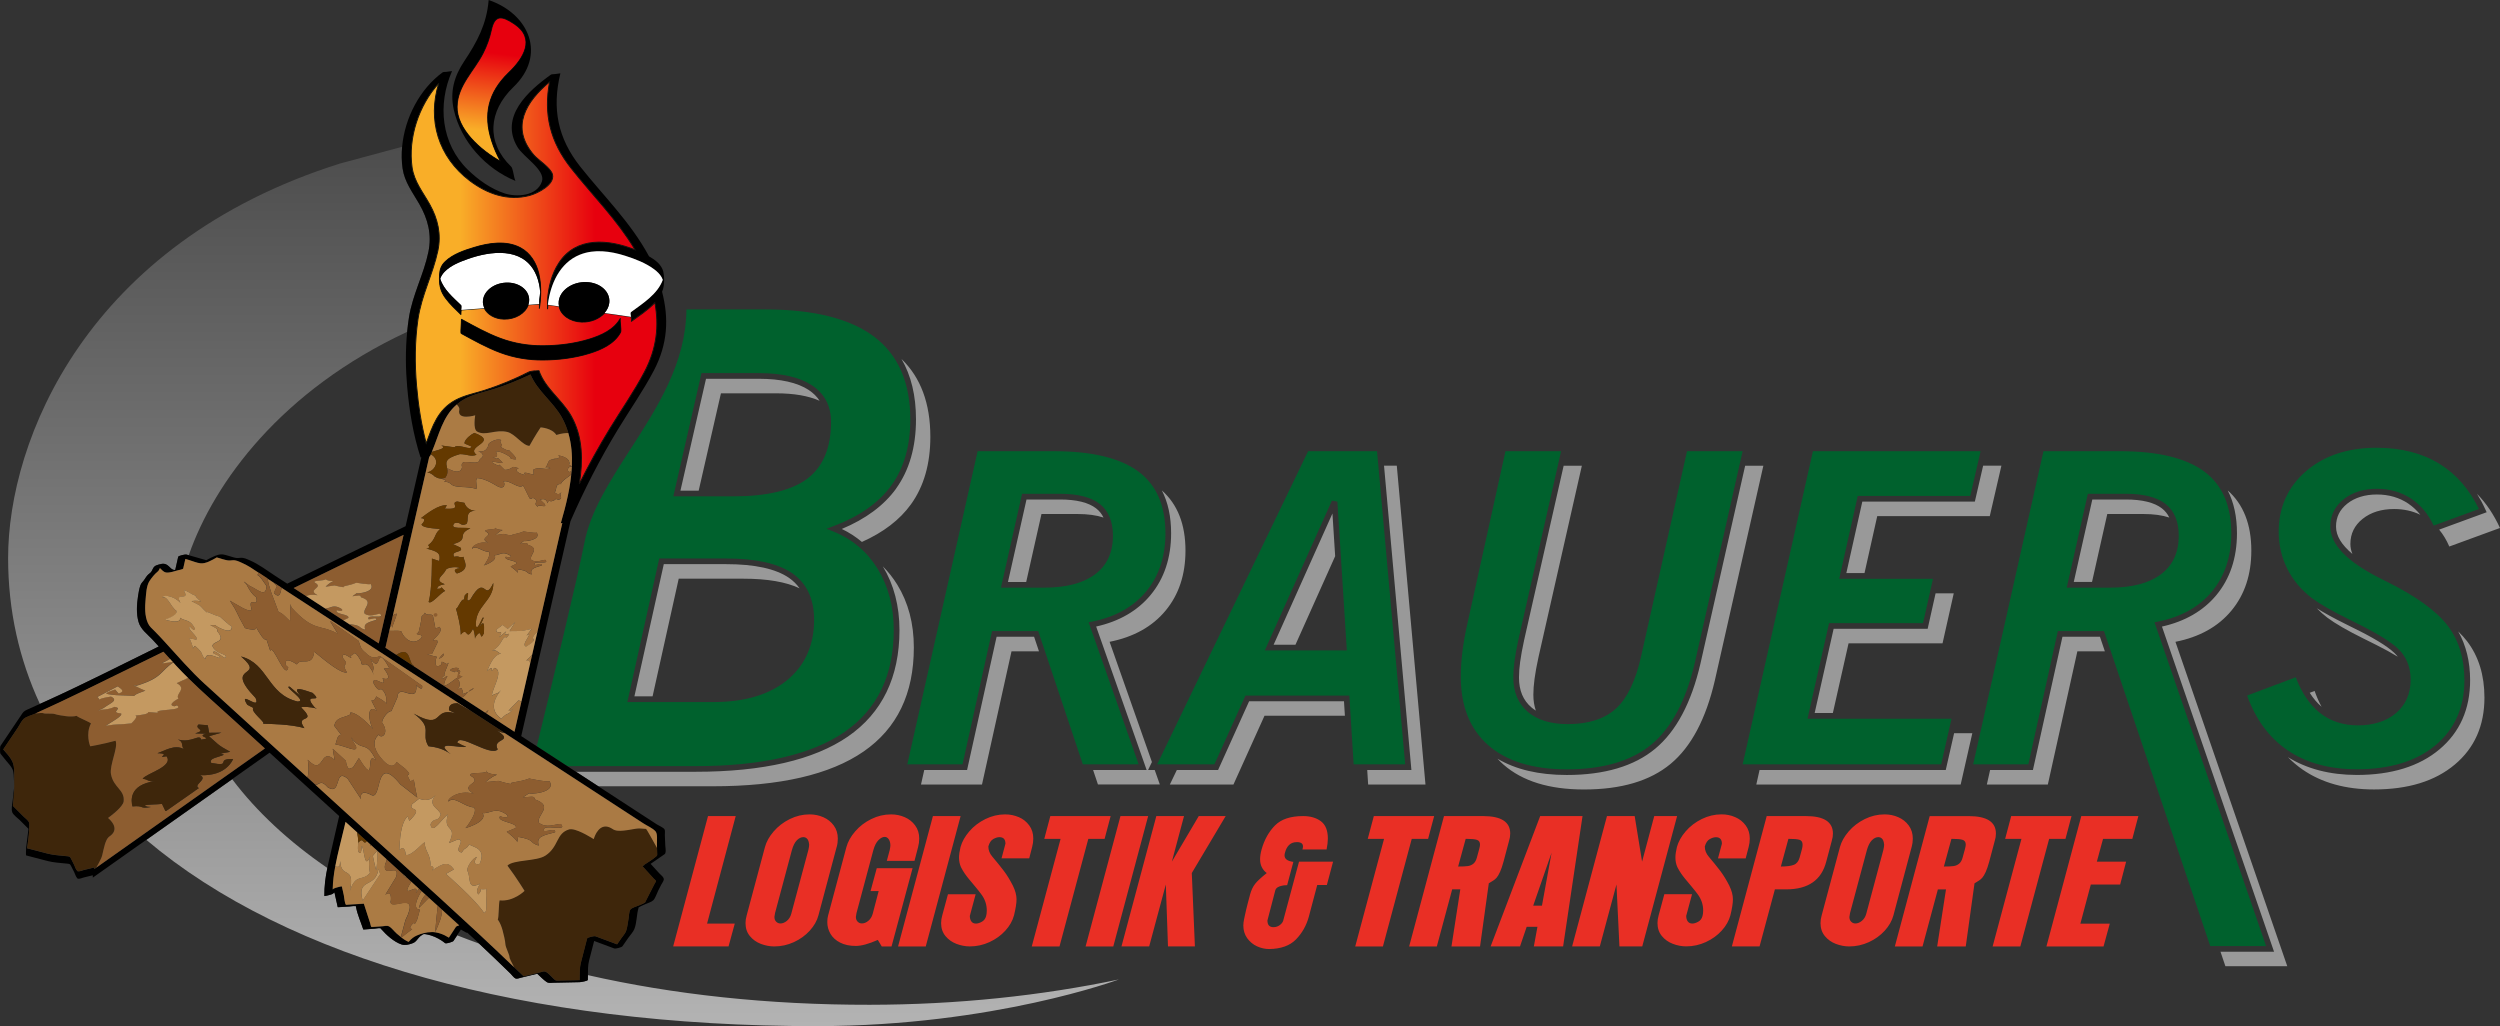 <?xml version="1.0" encoding="UTF-8"?>
<svg id="Ebene_1" xmlns="http://www.w3.org/2000/svg" xmlns:xlink="http://www.w3.org/1999/xlink" viewBox="0 0 708.66 290.84">
  <rect x="0" y="0" width="708.66" height="290.84" fill="#333333" stroke="none"/>
  <defs>
    <linearGradient id="linear-gradient" x1="159.73" y1="290.84" x2="159.73" y2="41.61" gradientUnits="userSpaceOnUse">
      <stop offset="0" stop-color="#b3b3b3"/>
      <stop offset="1" stop-color="#4d4d4d"/>
    </linearGradient>
    <linearGradient id="linear-gradient-2" x1="136.39" y1="45.09" x2="141.31" y2="4.98" gradientUnits="userSpaceOnUse">
      <stop offset=".2" stop-color="#f9ae28"/>
      <stop offset=".75" stop-color="#e7000e"/>
    </linearGradient>
    <linearGradient id="linear-gradient-3" x1="116.53" y1="80.19" x2="186.18" y2="80.19" xlink:href="#linear-gradient-2"/>
  </defs>
  <path d="M13.61,198.51c-.76.35-1.53.69-2.3,1.04-5.89-12.69-9.01-26.53-9.01-41.4,0-33.23,22.11-89.14,94.13-111.81l17.55-4.73c-.19,2.08-.16,4.15.13,6.16.56,3.88,2.85,6.79,4.75,10.11,2.45,4.27,3.58,8.65,2.57,13.56-1.31,6.35-4.48,12.06-5.51,18.57-.21,1.35-.38,2.7-.51,4.06-35.52,16.56-54.64,42.49-61.91,63.33-.24-.07-.47-.14-.71-.2-.27-.08-2.22.34-2.29.64-.28,1.24-.56,2.49-.84,3.73-.02,0-.05.01-.07.01-.81.04-1.17-.51-1.72-1.01-1-.91-1.65-.87-2.9-.52-1.19.33-1.39.6-1.9,1.68-.27.57-.54.71-1,1.08-.54.44-.86,1.14-1.28,1.69-.46.6-.78.8-1.03,1.52-.32.94-.49,1.95-.64,2.93-.36,2.39-.54,5.01.14,7.36.61,2.13,2.51,3.46,3.97,5.02.6.64,1.18,1.29,1.77,1.94,0,0,0,0-.01,0-10.44,5.11-20.8,10.42-31.38,15.23ZM166.66,276.39c0,.47,0,.94-.03,1.39-.01.31-2.02.64-2.29.64-2.48.05-4.96.11-7.44.16-.72.02-1.36.18-1.94-.21-.95-.64-1.8-1.57-2.66-2.34-1.57.38-3.15.77-4.72,1.15-.44.11-1.03.36-1.43.2-.48-.19-1.03-1-1.4-1.35-2.96-2.87-5.92-5.75-8.95-8.56-2.1-.75-4.17-1.53-6.21-2.33-.35.53-.7,1.07-1.05,1.6-.17.26-2.09.84-2.34.63-.58-.49-1.23-.9-1.89-1.27-.7-.38-1.43-.71-2.19-.94-.27-.08-1.32-.37-1.98-.39-.03.03-.16.1-.44.23-.2.12-.38.25-.56.4-.51.41-.83.98-1.28,1.42-.32.31-.57.46-1.01.61-.97.34-2.01.63-3.02.3-2.1-.69-4.32-2.7-5.76-4.35-.26-.3-.13-.22-.25-.24-.46-.1-1.13.08-1.59.12l-3.08.23c-.06.02-.12.02-.17-.01-.66-2.03-1.65-4.17-2.03-6.26-.08-.46.05-.31-.23-.35-.52-.08-1.19.07-1.72.11-1.03.06-2.06.13-3.09.19-.06.02-.12.02-.17-.01-.31-1.39-.62-2.79-.93-4.18l-.56.44c-.19.15-2.3.67-2.3.59-.04-2.75.31-5.33.85-7.96-10.94-7.51-20.03-15.95-26.98-25.16-8.11,5.73-16.22,11.46-24.33,17.19,39.94,33.82,107.66,52.9,190.29,52.79,49.98-.07,85.38-13.23,85.38-13.23-22,4.61-45.78,7.15-70.61,7.18-28.83.04-55.76-2.92-79.88-8.4Z" style="fill: url(#linear-gradient);"/>
  <path d="M208.55,231.32l-8.12,30.48h7.85l-1.76,6.47h-15.7l9.88-36.95h7.85ZM237.16,240.1l-5.17,19.4c-.41,1.52-1.22,2.95-2.45,4.31-1.23,1.35-2.73,2.44-4.5,3.25-1.77.81-3.63,1.22-5.57,1.22-1.26,0-2.53-.24-3.79-.72-1.26-.48-2.3-1.22-3.12-2.22-.82-1-1.23-2.22-1.23-3.67,0-.71.1-1.43.32-2.17l5.19-19.4c.41-1.5,1.23-2.98,2.47-4.42,1.24-1.44,2.76-2.61,4.56-3.5,1.8-.89,3.67-1.33,5.63-1.33,1.35,0,2.64.26,3.86.79,1.22.53,2.21,1.31,2.98,2.36.77,1.05,1.15,2.29,1.15,3.73,0,.8-.1,1.59-.32,2.37ZM229.35,239.36c-.03-.42-.11-.78-.23-1.08-.12-.3-.3-.54-.53-.71-.23-.17-.51-.27-.82-.28-.66,0-1.29.3-1.88.89-.59.59-1.07,1.55-1.43,2.85l-4.76,17.78c-.12.57-.18.94-.18,1.11,0,.57.17,1.02.5,1.35.33.33.73.5,1.2.5.62,0,1.23-.25,1.83-.74.6-.5,1.02-1.16,1.24-1.99l4.85-18.09c.15-.63.23-1.16.23-1.58ZM256.45,231.64c-1.22-.53-2.5-.79-3.86-.79-1.96,0-3.83.44-5.63,1.33-1.8.89-3.32,2.05-4.56,3.5-1.24,1.44-2.06,2.92-2.47,4.42l-5.19,19.4c-.15.51-.23,1.14-.23,1.89,0,1.2.31,2.32.91,3.34.61,1.02,1.52,1.85,2.74,2.47,1.22.62,2.68.94,4.4.94,1.61,0,3.7-.57,6.27-1.71l1.11,1.85h2.78l5.96-22.18h-10.15l-1.76,6.48h2.3l-1.69,6.45c-.23.83-.64,1.49-1.24,1.99-.6.5-1.21.74-1.83.74-.47,0-.86-.16-1.2-.5-.33-.33-.5-.78-.5-1.35,0-.17.06-.53.18-1.11l4.76-17.78c.35-1.28.83-2.23,1.44-2.85.62-.62,1.21-.94,1.78-.94.48,0,.87.23,1.17.69.3.46.45,1.04.45,1.75,0,.21-.06.63-.18,1.26l-.83,3.09h7.85l1.02-3.93c.21-.78.32-1.57.32-2.37,0-1.44-.38-2.69-1.15-3.73-.77-1.05-1.76-1.83-2.98-2.36ZM254.57,268.28h7.85l9.88-36.95h-7.85l-9.88,36.95ZM288.8,231.64c-1.22-.53-2.5-.79-3.86-.79-1.96,0-3.83.44-5.63,1.33-1.8.89-3.32,2.05-4.56,3.5-1.24,1.44-2.06,2.92-2.47,4.42-.29,1.17-.43,2.17-.43,3,0,.99.19,1.9.56,2.73.36.69.71,1.29,1.06,1.79.35.5.72,1,1.12,1.48.4.48,1,1.2,1.81,2.17.8.96,1.37,1.68,1.7,2.14,1.08,1.41,1.62,2.98,1.62,4.69,0,.62-.07,1.16-.2,1.62-.21.72-.62,1.25-1.23,1.58-.61.33-1.15.5-1.64.5-.59,0-1.02-.21-1.31-.62-.29-.41-.43-.93-.43-1.55l1.65-6.14h-7.85l-1.62,6c-.21.74-.32,1.46-.32,2.17,0,1.44.41,2.67,1.23,3.67.82,1,1.86,1.74,3.12,2.22,1.26.48,2.53.72,3.79.72,1.94,0,3.8-.41,5.57-1.22,1.77-.81,3.27-1.9,4.5-3.25,1.23-1.35,2.04-2.79,2.45-4.31.48-1.93.72-3.45.72-4.58s-.34-2.45-1.02-3.84c-.83-1.62-1.68-3.02-2.57-4.2-.89-1.17-1.97-2.51-3.25-4.02-.77-.89-1.15-1.86-1.15-2.91.29-1.04.75-1.74,1.39-2.1.64-.36,1.22-.54,1.75-.54,1.14,0,1.71.62,1.71,1.85l-1.11,4.15h7.85l.83-3.23c.21-.78.32-1.57.32-2.37,0-1.44-.38-2.69-1.15-3.73-.77-1.05-1.76-1.83-2.98-2.36ZM300.33,268.28l8.17-30.5h4.62l1.71-6.45h-17.1l-1.71,6.45h4.62l-8.17,30.5h7.85ZM315.58,268.28l9.88-36.95h-7.85l-9.88,36.95h7.85ZM339.81,231.32l-7.63,12.93,3.45-12.93h-7.85l-9.88,36.95h7.85l4.72-17.55.61,17.55h7.63l-.88-20.8,9.61-16.15h-7.63ZM363.8,260.79c-.12.53-.45,1-.98,1.41-.53.41-1.15.62-1.84.62-1.14,0-1.71-.63-1.71-1.89l2.23-8.55c.12-.48.5-.85,1.14-1.09.64-.25,1.38-.37,2.22-.37l1.76-6.61c-1.67-.21-2.5-.83-2.5-1.85,0-.27.05-.55.16-.84.21-.87.59-1.57,1.14-2.11.55-.53,1.29-.8,2.22-.8,1.14,0,1.71.41,1.71,1.22,0,.27-.05.54-.14.81-.01.01-.03.03-.05.05h6.88c.24-1.23.36-2.25.36-3.05,0-2.32-.65-3.96-1.96-4.94-1.31-.98-2.99-1.47-5.05-1.47-3.56,0-6.22.88-7.97,2.65-1.75,1.77-3.02,4.04-3.8,6.8-.29,1.05-.43,1.98-.43,2.77,0,1.67.63,2.98,1.89,3.93-1.59,1.26-2.7,2.29-3.31,3.08-.62.79-1.08,1.77-1.4,2.94-.26.98-.48,1.85-.69,2.6-.2.76-.36,1.38-.46,1.85-.11.47-.19.87-.26,1.18-.07.32-.17.78-.3,1.38-.15.72-.22,1.34-.22,1.85,0,1.37.37,2.56,1.1,3.59.74,1.02,1.67,1.79,2.79,2.3,1.13.51,2.28.77,3.45.77,3.32-.05,5.85-.95,7.58-2.73,1.74-1.77,2.95-3.92,3.64-6.43l2.39-9h2.73l1.76-6.61h-9.65l-4.44,16.54ZM404.82,237.78l1.71-6.45h-17.1l-1.72,6.45h4.62l-8.17,30.5h7.85l8.17-30.5h4.62ZM423.27,249.61c-.34.2-.76.46-1.25.78l-2.48,17.89h-8.1l2.5-16.18h-2.3l-4.35,16.18h-7.85l9.88-36.95h11.1c5.11,0,7.67,1.65,7.67,4.94,0,.69-.11,1.4-.34,2.12l-1.56,5.87c-.32,1.17-.64,2.13-.98,2.88-.34.74-.66,1.29-.97,1.65-.31.35-.63.63-.97.83ZM419.53,239.4c0-.69-.29-1.13-.87-1.33-.58-.2-1.64-.29-3.19-.29l-2.14,7.85c1.22,0,2.14-.04,2.75-.13.62-.09,1.15-.32,1.59-.69.44-.37.77-.95.98-1.75l.65-2.37c.15-.56.23-.98.23-1.29ZM448.59,231.32l-5.5,36.95h-8.3l1.02-5.55h-3.05l-1.89,5.55h-8.33l14.05-36.95h12ZM439.82,241.7l-5.21,15.02h2.48l2.73-15.02ZM468.92,231.32l-3.45,12.93-2.1-12.93h-7.85l-9.88,36.95h7.85l4.72-17.55.84,17.55h6.47l9.88-36.95h-6.48ZM490.22,251.09c-.83-1.62-1.68-3.02-2.57-4.2-.89-1.17-1.97-2.51-3.25-4.02-.77-.89-1.15-1.86-1.15-2.91.29-1.04.75-1.74,1.39-2.1.64-.36,1.22-.54,1.75-.54,1.14,0,1.71.62,1.71,1.85l-1.11,4.15h7.85l.84-3.23c.21-.78.32-1.57.32-2.37,0-1.44-.38-2.69-1.15-3.73-.77-1.05-1.76-1.83-2.98-2.36-1.22-.53-2.5-.79-3.86-.79-1.95,0-3.83.44-5.63,1.33-1.8.89-3.32,2.05-4.56,3.5-1.24,1.44-2.06,2.92-2.47,4.42-.29,1.17-.43,2.17-.43,3,0,.99.19,1.9.56,2.73.36.69.72,1.29,1.06,1.79.35.5.72,1,1.12,1.48.4.48,1,1.2,1.81,2.17.8.96,1.37,1.68,1.7,2.14,1.08,1.41,1.62,2.98,1.62,4.69,0,.62-.07,1.16-.2,1.62-.21.72-.62,1.25-1.23,1.58-.61.33-1.15.5-1.64.5-.59,0-1.02-.21-1.31-.62-.29-.41-.43-.93-.43-1.55l1.65-6.14h-7.85l-1.62,6c-.21.74-.32,1.46-.32,2.17,0,1.44.41,2.67,1.23,3.67.82,1,1.86,1.74,3.12,2.22,1.26.48,2.53.72,3.79.72,1.94,0,3.8-.41,5.57-1.22,1.77-.81,3.28-1.9,4.5-3.25,1.23-1.35,2.04-2.79,2.45-4.31.48-1.93.72-3.45.72-4.58s-.34-2.45-1.02-3.84ZM517.67,244.25c-1.35,5.24-5.13,7.85-11.32,7.85h-3.23l-4.35,16.18h-7.85l9.88-36.95h11.1c5.11,0,7.67,1.65,7.67,4.94,0,.69-.11,1.4-.34,2.12l-1.56,5.87ZM510.97,239.45c0-.75-.29-1.22-.88-1.4-.59-.18-1.63-.27-3.14-.27l-2.14,7.85c1.62,0,2.85-.16,3.67-.48.82-.32,1.37-1.02,1.66-2.09l.65-2.37c.12-.43.18-.85.18-1.24ZM541.88,240.1l-5.17,19.4c-.41,1.52-1.22,2.95-2.45,4.31-1.23,1.35-2.73,2.44-4.5,3.25-1.78.81-3.63,1.22-5.57,1.22-1.26,0-2.53-.24-3.79-.72-1.26-.48-2.3-1.22-3.12-2.22-.82-1-1.23-2.22-1.23-3.67,0-.71.11-1.43.32-2.17l5.19-19.4c.41-1.5,1.23-2.98,2.47-4.42,1.24-1.44,2.76-2.61,4.56-3.5,1.8-.89,3.67-1.33,5.63-1.33,1.35,0,2.64.26,3.86.79,1.22.53,2.21,1.31,2.98,2.36.77,1.05,1.15,2.29,1.15,3.73,0,.8-.11,1.59-.32,2.37ZM534.07,239.36c-.03-.42-.11-.78-.23-1.08-.12-.3-.3-.54-.53-.71-.23-.17-.51-.27-.82-.28-.66,0-1.29.3-1.88.89-.59.59-1.07,1.55-1.43,2.85l-4.76,17.78c-.12.57-.18.94-.18,1.11,0,.57.16,1.02.5,1.35.33.33.73.5,1.2.5.62,0,1.23-.25,1.83-.74.6-.5,1.02-1.16,1.24-1.99l4.85-18.09c.15-.63.23-1.16.23-1.58ZM565.43,238.39l-1.56,5.87c-.32,1.17-.64,2.13-.98,2.88-.34.74-.66,1.29-.97,1.65-.31.35-.63.63-.97.83-.34.2-.76.46-1.25.78l-2.48,17.89h-8.1l2.5-16.18h-2.3l-4.35,16.18h-7.85l9.88-36.95h11.1c5.11,0,7.67,1.65,7.67,4.94,0,.69-.11,1.4-.34,2.12ZM557.22,239.4c0-.69-.29-1.13-.87-1.33-.58-.2-1.64-.29-3.19-.29l-2.14,7.85c1.22,0,2.14-.04,2.75-.13.62-.09,1.15-.32,1.59-.69.44-.37.77-.95.98-1.75l.65-2.37c.15-.56.23-.98.23-1.29ZM585.49,237.78l1.71-6.45h-17.1l-1.71,6.45h4.62l-8.17,30.5h7.85l8.17-30.5h4.63ZM580.1,268.28h16.18l1.76-6.45h-8.33l2.96-11.1h8.32l1.69-6.48h-8.3l1.76-6.47h8.3l1.71-6.45h-16.18l-9.88,36.95Z" style="fill: #e92f25;"/>
  <g>
    <path d="M293.13,180.5l1.38,4.12h-7.78l-8.37,37.76h-17.29l.92-4.11h12.14l8.37-37.77h10.63ZM290.89,164.96l4.33-19.26h10.14c2.96,0,5.44.34,7.45,1.01-.51-1.03-1.2-1.91-2.1-2.6-2.15-1.67-5.59-2.52-10.23-2.52h-9.5l-5.26,23.38h5.16ZM326.53,216.01l-12-34.08c6.8-1.35,12.09-4.29,15.86-8.83,3.77-4.54,5.65-10.22,5.65-17.02,0-7.45-2.25-13.13-6.7-17.07,1.75,3.38,2.63,7.44,2.63,12.15,0,6.96-1.96,12.86-5.84,17.53-3.7,4.46-8.88,7.46-15.41,8.91l14.31,40.66h-15.18l1.38,4.11h17.54l-1.45-4.11h-1.88l1.09-2.26ZM387.56,218.27l.26,4.11h16.25l-8.13-90.38h-3.62l7.76,86.26h-12.52ZM354.08,198.78l-8.8,19.49h-11.69l-1.98,4.11h18.03l8.8-19.49h22.79l-.26-4.11h-26.89ZM378.47,157.65l-.77-12.1-16.67,37.2h6.19l11.25-25.09ZM430.91,187.59c-.22,1.65-.33,3.15-.33,4.45,0,3.7,1.17,6.48,3.57,8.52.37.32.78.6,1.2.87-.45-1.34-.7-2.82-.7-4.47,0-1.34.11-2.86.34-4.55.22-1.69.6-3.76,1.13-6.2l12.28-54.2h-5.16l-11.21,49.46c-.52,2.41-.9,4.47-1.12,6.13ZM469.21,212.22c-5.95,4.95-14.39,7.46-25.08,7.46-7.95,0-14.51-1.56-19.64-4.61.53.58,1.09,1.14,1.69,1.66,5.36,4.7,12.96,7.06,22.82,7.06,10.55,0,18.74-2.42,24.57-7.27,5.83-4.85,10-12.73,12.53-23.65l13.75-60.86h-5.16l-12.68,56.12c-2.56,11.05-6.86,19.15-12.8,24.09ZM527.9,142.19l-4.53,20.26h5.15l3.61-16.15h31.9l3.3-14.3h-5.18l-2.35,10.18h-31.9ZM498.77,218.27l-.92,4.11h57.93l3.3-14.54h-5.16l-2.37,10.43h-52.78ZM519.77,178.24l-5.38,23.87h5.16l4.45-19.75h26.64l3.18-14.18h-5.15l-2.25,10.06h-26.64ZM584.63,180.5l-8.37,37.77h-12.14l-.92,4.11h17.29l8.37-37.76h7.79l-1.39-4.12h-10.63ZM587.86,164.96h5.15l4.33-19.26h10.14c2.96,0,5.44.34,7.45,1.01-.51-1.03-1.2-1.91-2.1-2.6-2.15-1.67-5.59-2.52-10.23-2.52h-9.5l-5.26,23.38ZM632.52,173.1c3.77-4.54,5.65-10.22,5.65-17.02,0-7.45-2.25-13.13-6.7-17.07,1.75,3.38,2.63,7.44,2.63,12.15,0,6.96-1.96,12.86-5.84,17.53-3.7,4.46-8.89,7.46-15.42,8.92l31.77,92.17h-15.18l1.39,4.11h17.54l-31.7-91.96c6.8-1.35,12.09-4.29,15.86-8.83ZM704.88,145.2l-13.47,4.93c1.14,1.37,2.1,2.97,2.88,4.79l14.36-5.26c-1.74-3.8-3.91-7.03-6.51-9.68.86,1.38,1.66,2.85,2.37,4.42l.36.79ZM682.71,142.78c-2.56-1.73-5.56-2.61-8.93-2.61s-6.25.88-8.42,2.6c-2.14,1.71-3.18,3.83-3.18,6.49s1.56,5.15,4.64,7.77c-.38-.95-.57-1.9-.57-2.84,0-2.89,1.16-5.27,3.48-7.12,2.32-1.85,5.3-2.78,8.92-2.78,2.72,0,5.2.55,7.43,1.63-.99-1.23-2.11-2.28-3.37-3.13ZM696.81,178.98c2.23,3.93,3.38,8.56,3.38,13.85,0,8.16-2.92,14.75-8.69,19.59-5.72,4.81-13.6,7.25-23.4,7.25-7.63,0-14.19-1.71-19.56-5.05,1.27,1.3,2.64,2.47,4.14,3.51,5.46,3.77,12.22,5.65,20.29,5.65,9.65,0,17.28-2.35,22.88-7.06,5.6-4.7,8.4-11.03,8.4-18.97,0-6.35-1.64-11.68-4.92-15.98-.71-.93-1.57-1.87-2.53-2.79ZM668.41,178.65l-3.66-1.83c-3.25-1.61-5.93-3.08-8.03-4.41.91.95,1.91,1.84,3,2.68,2.24,1.67,5.66,3.65,10.27,5.93,1.63.82,2.85,1.43,3.67,1.83,2.34,1.18,4.33,2.27,6,3.3-.06-.09-.12-.17-.19-.26-1.55-1.9-5.26-4.33-11.04-7.24ZM658.11,200.39c-.75-1.36-1.42-2.87-2-4.53l-1.39.52c1.01,1.59,2.14,2.92,3.4,4ZM198.05,139.08l6.31-27.59h15.6c5.09,0,9.2.72,12.37,2.12-.76-1.17-1.77-2.19-3.07-3.05-3.22-2.12-7.99-3.19-14.18-3.19h-14.95l-7.25,31.71h5.18ZM240.35,208.79c-9.61,6.62-24.13,9.98-43.17,9.98h-33.91c2.11,1.37,4.21,2.74,6.32,4.11h32.47c18.97,0,33.2-3.28,42.72-9.84,9.51-6.56,14.26-16.4,14.26-29.51,0-6.79-1.57-12.73-4.7-17.81-1.19-1.93-2.56-3.66-4.09-5.17,3.13,5.15,4.72,11.23,4.72,18.06,0,13.34-4.92,23.49-14.62,30.18ZM254.02,138.5c-3.44,4.77-8.62,8.61-15.4,11.44,2.08,1,3.98,2.23,5.7,3.68,6.1-2.72,10.74-6.27,13.91-10.67,3.66-5.08,5.49-11.46,5.49-19.14,0-9.45-2.73-16.8-8.18-22.05,2.73,4.68,4.11,10.41,4.11,17.13,0,7.82-1.9,14.41-5.65,19.61ZM184.98,197.4l7.41-33.36h18.34c6.79,0,12.08.92,15.93,2.73-.81-1.13-1.79-2.12-3-2.96-3.75-2.58-9.73-3.89-17.8-3.89h-17.7l-8.33,37.47h5.14Z" style="fill: #999;"/>
    <path d="M257.2,216.66h15.64l8.37-37.77h13.08l12.65,37.77h15.82l-14.17-40.26.91-.18c6.58-1.3,11.76-4.18,15.39-8.55,3.63-4.37,5.47-9.93,5.47-16.5,0-7.84-2.57-13.73-7.65-17.5-5.15-3.83-13.18-5.77-23.87-5.77h-21.72l-19.93,88.77ZM289.71,139.97h10.79c5.01,0,8.78.96,11.22,2.86,2.5,1.95,3.76,5,3.76,9.07,0,4.73-1.72,8.41-5.12,10.94-3.33,2.48-8.17,3.74-14.38,3.74h-12.25l5.99-26.61ZM398.32,216.66l-7.98-88.77h-19.53l-42.79,88.77h16.22l8.8-19.49h29.45l1.22,19.49h14.61ZM377.56,141.91l1.54.28,2.68,42.17h-23.25l19.02-42.45ZM414.08,191.8c0-2.16.15-4.51.45-6.96.3-2.47.76-5.09,1.36-7.78l10.86-49.17h15.76l-12.06,53.23c-.53,2.46-.92,4.57-1.14,6.27-.23,1.72-.34,3.29-.34,4.66,0,4.14,1.39,7.42,4.13,9.75,2.7,2.3,6.5,3.46,11.28,3.46,5.93,0,10.55-1.5,13.75-4.46,3.16-2.93,5.55-7.92,7.08-14.81l13-58.09h15.76l-13.53,59.88c-2.47,10.69-6.6,18.5-12.26,23.21-5.65,4.7-13.74,7.09-24.05,7.09-9.61,0-17.11-2.31-22.29-6.86-5.15-4.52-7.76-11.05-7.76-19.41ZM493.98,216.66l19.92-88.77h47.53l-2.93,12.69h-31.9l-5.25,23.49h26.58l-2.82,12.56h-26.64l-6.11,27.1h40.82l-2.93,12.93h-56.28ZM574.96,216.66l8.37-37.77h13.08l30.11,89.28h15.83l-31.63-91.77.91-.18c6.59-1.3,11.76-4.18,15.39-8.55,3.63-4.37,5.47-9.93,5.47-16.5,0-7.84-2.57-13.73-7.65-17.5-5.15-3.83-13.18-5.77-23.87-5.77h-21.72l-19.93,88.77h15.64ZM591.83,139.97h10.79c5.01,0,8.78.96,11.22,2.86,2.5,1.95,3.76,5,3.76,9.07,0,4.73-1.72,8.41-5.12,10.94-3.33,2.48-8.17,3.74-14.39,3.74h-12.25l5.99-26.61ZM648.27,212.55c-5.1-3.52-8.9-8.7-11.29-15.39l13.78-5.18c1.65,4.35,3.9,7.7,6.69,9.97,2.99,2.43,6.67,3.67,10.96,3.67s8.09-1.18,10.79-3.49c2.74-2.35,4.13-5.54,4.13-9.47,0-3.03-.88-5.65-2.63-7.78-1.72-2.1-5.5-4.61-11.57-7.67l-3.67-1.83c-4.54-2.25-7.95-4.22-10.13-5.84-3.03-2.32-5.37-5.12-6.98-8.34-1.6-3.21-2.42-6.73-2.42-10.46,0-6.93,2.58-12.69,7.67-17.11,5.12-4.45,11.87-6.71,20.06-6.71,6.94,0,12.96,1.54,17.88,4.58,4.69,2.9,8.44,7.2,11.14,12.79l-12.83,4.69c-1.5-3.22-3.6-5.75-6.24-7.54-2.83-1.92-6.14-2.89-9.83-2.89s-6.97.99-9.43,2.96c-2.51,2.01-3.79,4.61-3.79,7.75,0,5.19,4.88,10.12,14.93,15.08l.98.49c8.32,4.12,14.16,8.33,17.35,12.51,3.15,4.13,4.75,9.34,4.75,15.49,0,7.66-2.73,13.83-8.12,18.36-5.42,4.56-12.95,6.87-22.36,6.87-7.86,0-14.53-1.85-19.83-5.51ZM239.43,207.46c9.24-6.37,13.92-16.07,13.92-28.85,0-6.61-1.54-12.46-4.58-17.39-3.02-4.9-7.25-8.46-12.55-10.57l-1.94-.77,1.95-.73c7.38-2.76,12.92-6.66,16.47-11.59,3.55-4.92,5.34-11.2,5.34-18.67,0-10.37-3.41-18.24-10.14-23.37-6.8-5.18-17.22-7.81-30.97-7.81h-22.35c-.14,15.21-8.18,27.68-15.95,39.74-5.8,9-11.28,17.51-12.99,26.48-1.8,9.45-9.97,43.2-13.49,57.62,2.88,1.87,5.75,3.74,8.63,5.62h36.39c18.71,0,32.92-3.26,42.26-9.7ZM198.84,105.76h16.24c6.51,0,11.58,1.16,15.07,3.46,3.59,2.36,5.42,5.86,5.42,10.38,0,7.32-2.27,12.74-6.75,16.11-4.41,3.31-11.47,4.99-21,4.99h-16.96l7.99-34.94ZM186.87,158.31h18.99c8.4,0,14.69,1.41,18.71,4.18,4.11,2.84,6.2,7.28,6.2,13.2,0,7.19-2.57,12.95-7.65,17.11-5.03,4.12-12.06,6.21-20.89,6.21h-24.4l9.04-40.7Z" style="fill: #00612d;"/>
  </g>
  <g>
    <path d="M76.43,213.37c6.57,5.98,13.14,11.97,19.71,17.95-.03.13-.06.27-.09.4-.99,4.33-1.99,8.67-2.98,13-.1.44-.18.88-.28,1.31-.54,2.63-.89,5.21-.85,7.96,0,.08,2.11-.43,2.3-.59l.56-.44c.31,1.39.62,2.79.93,4.18.05.03.11.03.17.01,1.03-.06,2.06-.13,3.09-.19.53-.03,1.2-.19,1.72-.11.29.04.15-.11.23.35.38,2.1,1.37,4.23,2.03,6.26.05.03.11.03.17.01l3.08-.23c.46-.03,1.13-.21,1.59-.12.12.03,0-.06.25.24,1.44,1.66,3.65,3.66,5.76,4.35,1.01.33,2.04.04,3.02-.3.44-.15.68-.3,1.01-.61.46-.44.77-1.01,1.28-1.42.18-.15.37-.28.56-.4.28-.13.41-.2.44-.23.66.02,1.72.31,1.98.39.76.22,1.5.55,2.19.94.66.37,1.31.78,1.89,1.27.25.21,2.17-.37,2.34-.63.35-.53.7-1.07,1.05-1.6.35-.54.71-1.08,1.06-1.62.52.29,1.04.59,1.56.88.05.03.15.03.28.02.66.6,1.32,1.2,1.98,1.8.45.41.88.83,1.33,1.25,3.03,2.81,5.99,5.69,8.95,8.56.36.35.92,1.16,1.4,1.35.4.16,1-.09,1.43-.2,1.57-.38,3.15-.77,4.72-1.15.86.77,1.71,1.7,2.66,2.34.58.39,1.22.23,1.94.21,2.48-.05,4.96-.11,7.44-.16.27,0,2.27-.33,2.29-.64.02-.45.03-.92.03-1.39.01-1.4,0-2.84.35-4.15.47-1.83.94-3.66,1.42-5.49,1.9.71,3.79,1.41,5.69,2.12.39.14,2.1-.29,2.34-.63.56-.81,1.12-1.61,1.68-2.42.51-.74,1.33-1.58,1.67-2.41.75-1.83.62-4.07,1.19-5.98.1-.34-.18-.03.18-.26.54-.35,1.21-.58,1.79-.86.65-.31,1.72-.59,2.23-1.1.6-.62.97-1.91,1.36-2.67.29-.56.57-1.13.86-1.69.21-.42.68-1.02.75-1.48.11-.67-.86-1.33-1.34-1.86-.8-.87-1.59-1.75-2.39-2.62,1.21-.84,2.42-1.68,3.63-2.51.32-.22.46-.26.56-.59.19-.6-.01-1.52-.04-2.15-.03-.96-.08-1.93-.12-2.89-.02-.39.12-1.27-.08-1.61-.32-.56-1.63-1.07-2.16-1.42-1.44-.94-2.87-1.87-4.31-2.8-4.11-2.68-8.22-5.35-12.33-8.03-2.11-1.37-4.21-2.74-6.32-4.11-.83-.54-1.65-1.08-2.48-1.61-2.88-1.87-5.75-3.74-8.63-5.62-.48-.31-.96-.62-1.43-.93-.99-.65-1.98-1.29-2.97-1.94.36-1.57.72-3.14,1.08-4.7,2.33-10.15,4.65-20.3,6.98-30.45,1.97-8.59,3.94-17.18,5.9-25.77,3.91-8.97,8.36-17.64,13.44-26,3.36-5.53,7.12-10.87,10.14-16.6,4.07-7.71,4.31-15,2.38-22.45.09-.21.17-.42.24-.64.45-1.45.46-3.53.12-5-.47-2.01-2.28-3.38-4.06-4.39-5.18-9.62-12.72-16.9-19.44-25.36-6.41-8.07-8.11-16.48-5.68-26.51-.44.06-.89.12-1.33.18h0c-.08.01-.16.02-.24.03-.51.03-.97.06-1.1.15-6.54,4.67-14.63,11.99-9.49,20.55,1.7,2.83,7.98,6.52,6.93,9.73-1.38,4.21-7.21,4.49-10.52,3.41-3.97-1.3-7.54-3.86-10.51-6.75-7.52-7.33-8.63-18.44-4.45-27.94-.44.06-.89.12-1.33.18h0c-.09.01-.19.03-.28.04-.47.01-.89.03-1.05.14-6.44,4.67-10.74,12.89-11.49,21.07-.19,2.08-.16,4.15.13,6.16.56,3.88,2.85,6.79,4.75,10.11,2.45,4.27,3.58,8.65,2.57,13.56-1.31,6.35-4.48,12.06-5.51,18.57-.21,1.35-.38,2.7-.51,4.06-.51,5.2-.46,10.45,0,15.64.59,6.71,1.71,13.55,3.79,19.98,0,0,.1-.01.23-.02-1.49,6.51-2.98,13.01-4.47,19.52-10.53,5.09-21.06,10.18-31.57,15.32-.66.32-1.32.65-1.98.97-1.11-.72-2.22-1.45-3.34-2.17-2.36-1.54-4.68-3.33-7.28-4.45-.94-.4-1.68-.8-2.69-.7-.92.09-1.11.08-1.98-.16-.95-.26-1.91-.62-2.88-.8-.1-.02-.21-.01-.31-.02,0,0,.01,0,.02,0,0,0-.02,0-.03,0-.66-.03-1.34.17-1.95.41-.85.34-1.68.79-2.5,1.24-1.65-.47-3.31-.94-4.96-1.42-.24-.07-.47-.14-.71-.2-.27-.08-2.22.34-2.29.64-.28,1.24-.56,2.49-.84,3.73-.02,0-.05.01-.07.01-.81.04-1.17-.51-1.72-1.01-1-.91-1.65-.87-2.9-.52-1.19.33-1.39.6-1.9,1.68-.27.57-.54.71-1,1.08-.54.44-.86,1.14-1.28,1.69-.46.6-.78.8-1.03,1.52-.32.94-.49,1.95-.64,2.93-.36,2.39-.54,5.01.14,7.36.61,2.13,2.51,3.46,3.97,5.02.6.64,1.18,1.29,1.77,1.94,0,0,0,0-.01,0-10.44,5.11-20.8,10.42-31.38,15.23-.76.35-1.53.69-2.3,1.04-1.22.55-2.43,1.1-3.65,1.65-.96.43-1.11.69-1.71,1.59-1.95,2.9-3.91,5.81-5.86,8.71-.13.19-.13,1.99,0,2.15.55.67,1.09,1.35,1.63,2.02.59.74,1.4,1.52,1.79,2.39.41.93.37,2.2.43,3.19.03.58.05,1.15.07,1.73,0,.01,0,.03,0,.04-.14,1.26-.28,2.51-.42,3.77-.11.97-.46,2.5-.16,3.42,0,0,0,0,0,.01v.14s0-.07.01-.11c.29.81,1.53,1.65,2.13,2.25.83.83,1.65,1.65,2.48,2.48-.22,1.79-.45,3.59-.67,5.38-.03.21-.09,2.13,0,2.15,2.03.53,4.06,1.06,6.09,1.59,1.73.45,3.53.53,5.3.72.98.11,1.02,0,1.45.88.27.54.54,1.08.81,1.61.22.44.45,1.28.81,1.61.34.32-.04.15.42.2.4.05,1.06-.26,1.44-.35.86-.21,1.72-.42,2.58-.63v.67s.05-.09.08-.14c-.02.06-.04.11-.08.14,5.07-3.59,10.14-7.18,15.22-10.76,8.11-5.73,16.22-11.46,24.33-17.19,3.54-2.5,7.08-5,10.61-7.5ZM46.55,181.77c-.9-.98-1.8-1.96-2.75-2.9-.7-.7-1.43-1.3-1.86-2.22-.96-2.08-.87-4.66-.66-6.89.14-1.52.23-3.75,1.1-5.08.56-.85,1.48-2.01,2.25-2.61.35-.27.53-.66.7-1.05.55.51,1.03,1.17,1.8,1.26,1.03.12,2.36-.4,3.35-.65.16-.04,1.4-.25,1.45-.5.2-.9.41-1.8.61-2.7.31.09.62.18.93.27,1.07.31,2.3.87,3.41.97,1.42.13,3.12-.82,4.56-1.68,1.03.32,2.08.67,3.12.85.43.07.81.02,1.25-.03,1.07-.11,1.79.3,2.81.75,1.66.73,3.19,1.77,4.71,2.8.44.29.87.59,1.31.87.42.28.85.55,1.27.83.5.32.99.65,1.49.97.79.52,1.59,1.03,2.38,1.55.76.49,1.52.99,2.28,1.48,10.62,6.92,21.23,13.84,31.86,20.75,6.53,4.24,13.04,8.48,19.57,12.73,3.19,2.08,6.39,4.15,9.58,6.23,11.46,7.46,22.92,14.93,34.38,22.39,1.64,1.07,3.28,2.14,4.92,3.2,1.02.66,2.57,1.32,3.39,2.21.68.74.39,2.73.43,3.75.01.33.02.65.03.98.02.57.05,1.14.05,1.71,0,.56.02.48-.36.81-1.14,1-2.57,1.78-3.82,2.64.11-.08.34-.12.61-.16-.33.14-.59.25-.64.2l2.02,2.22c.4.44.8.88,1.2,1.32.13.15.6.51.64.71.02.16-.3.59-.37.73l-.87,1.7c-.57,1.12-1.14,2.24-1.71,3.36-.19.37,0,.16-.17.29-.46.34-1.15.55-1.66.8-.59.28-2.08.66-2.47,1.21-.41.57-.4,2.02-.54,2.7-.21,1.07-.3,2.29-.66,3.32-.27.77-.94,1.48-1.4,2.15-.39.56-.78,1.12-1.16,1.68l-6.16-2.3c-.3-.11-2.26.32-2.34.63-.59,2.29-1.18,4.57-1.77,6.86-.4,1.57-.33,3.31-.36,4.95-1.02.02-2.05.04-3.07.07l-2.95.06c-.73.02-.73.03-1.27-.45-.69-.61-1.51-1.67-2.34-2.06-.44-.21-1.01.03-1.49.15-1.57.38-3.14.77-4.72,1.15-.91-.88-1.84-1.74-2.76-2.62-13.93-13.38-28.35-26.23-42.63-39.24-4.54-4.14-9.09-8.28-13.63-12.42-.77-.7-1.53-1.4-2.3-2.1-4.45-4.06-8.91-8.12-13.37-12.17-5.19-4.73-10.39-9.46-15.58-14.2-4.17-3.8-7.83-8.08-11.63-12.23ZM119.76,137.81c.64-2.81,1.29-5.61,1.93-8.42.1-.02.16-.04.17-.06.09-.19.17-.38.26-.57.1-.22.2-.44.29-.67,2.03-4.8,3.04-10.01,7.06-13.44.69-.59,1.46-1.13,2.35-1.61,2.5-1.33,5.46-1.9,8.14-2.75,3.59-1.14,7.04-2.54,10.42-4.14,1.94,4.69,6.45,7.79,8.9,12.2.79,1.41,1.37,2.88,1.81,4.39.9,3.05,1.16,6.24,1.01,9.47,0,.03,0,.06,0,.1-.27,5.47-1.69,11.01-3.14,16,.15-.02.29-.04.44-.06-1.71,7.44-3.41,14.89-5.12,22.33-.65,2.85-1.31,5.7-1.96,8.56-.49,2.14-.98,4.28-1.47,6.42-.2.89-.41,1.77-.61,2.66-.76,3.33-1.53,6.67-2.29,10-.05.22-.1.45-.15.67-.65,2.85-1.31,5.7-1.96,8.55-2.64-1.72-5.29-3.44-7.93-5.17-.12-.08-.24-.16-.37-.24-2.21-1.44-4.41-2.87-6.62-4.31-4.57-2.97-9.13-5.95-13.7-8.92-1.62-1.06-3.25-2.11-4.87-3.17-1.03-.67-2.06-1.34-3.1-2.01.37-1.6.73-3.19,1.1-4.79.09-.38.17-.76.26-1.14.25-1.07.49-2.15.74-3.22,2.8-12.22,5.6-24.44,8.4-36.66ZM118.45,90.5c.99-6.86,4.22-12.78,5.64-19.43.99-4.68,0-8.98-2.29-13.1-1.94-3.49-4.45-6.5-5.02-10.57-1.17-8.27,1.86-17.54,7.57-23.81-3.28,10.42-.13,20.87,8.76,27.61,4.95,3.76,10.86,5.83,16.99,4.2,2.29-.61,7.16-3.08,6.49-5.93-.44-1.88-4.02-4.07-5.26-5.5-6.83-7.9-2.23-15.2,4.43-20.78-1.74,9.15.15,16.95,6.11,24.49,6.17,7.8,13.04,14.59,18.14,23.13-7.5-3.01-16.69-3.86-21.63,3.74-2.02,3.11-2.95,6.84-3.21,10.5-.06.8.05,1.96,0,2.59.03-.42.07-.85.12-1.28.69-5.8,3.34-11.87,9.05-14.18,4.11-1.66,8.75-1.01,12.85.29,2.82.9,5.82,2.04,8.21,3.82.84.63,1.64,1.37,2.15,2.29.13.23.23.47.32.72-1.48,4.07-5.67,6.68-9.01,9.14-.22.16-.12.75-.01,1.34.11.6.22,1.19.01,1.35,2.08-1.53,4.78-3.24,6.74-5.36,1.21,6.51.6,12.96-2.98,19.73-2.91,5.52-6.52,10.67-9.77,15.99-3.12,5.11-5.99,10.34-8.67,15.68,1.08-6.59,1.01-13.35-2.26-19.2-2.6-4.65-7.47-7.85-9.2-12.99-.02-.05-2.46.26-2.66.37-4.14,2.11-8.36,3.88-12.79,5.29-2.68.85-5.64,1.42-8.14,2.75-5.1,2.71-6.6,7.51-8.35,12.31-1.42-5.35-2.27-10.9-2.74-16.37-.55-6.27-.51-12.61.39-18.85ZM111.35,164.92c-1.33,5.82-2.67,11.63-4,17.45-2.68-1.74-5.36-3.49-8.04-5.23l-1.96-1.28c-1.7-1.11-3.41-2.22-5.11-3.33-1.82-1.19-3.65-2.37-5.47-3.56-1.18-.77-2.35-1.53-3.53-2.3,8.92-4.36,17.85-8.7,26.81-12.99,1.45-.69,2.9-1.39,4.35-2.09-1.02,4.44-2.04,8.88-3.05,13.32ZM116.05,266.74s-.1.12-.2.24c-.73-.29-1.4-.73-2.04-1.22-.05-.04-.11-.08-.16-.12-.39-.31-.77-.62-1.13-.93-.7-.59-1.45-1.66-2.25-2.09-.51-.28-1.32-.06-1.92-.01-.69.05-1.38.1-2.07.15-.23.02-.47.03-.7.05-.17.01-.25,0-.29,0-.18-.24-.26-.82-.34-1.09l-.71-2.18c-.36-1.11-.72-2.21-1.07-3.32-.05-.03-.11-.03-.17-.01-.85.05-1.7.11-2.54.16-.58.04-1.17.07-1.75.11-.16,0-.42.08-.57.04-.04,0-.04,0-.06-.01-.4-.58-.45-2.04-.6-2.71-.18-.82-.37-1.65-.55-2.47-.04-.16-2.12.44-2.3.59-.1.08-.2.16-.3.24.05-2.2.33-4.39.73-6.57.7-3.74,1.73-7.44,2.57-11.1.11-.49.23-.98.34-1.48,1.1,1,2.19,2,3.29,2.99.91.83,1.82,1.66,2.74,2.49.37.33.73.67,1.1,1,.03.03.07.06.1.09.58.53,1.16,1.05,1.73,1.58.03.03.06.05.09.08.87.79,1.73,1.58,2.6,2.36,1.57,1.43,3.13,2.85,4.7,4.28.35.32.7.64,1.05.95.41.37.82.75,1.24,1.12.73.66,1.45,1.32,2.18,1.99.25.22.49.45.74.67.38.34.75.69,1.13,1.03.32.29.63.57.95.86.84.76,1.67,1.52,2.51,2.28.41.37.81.74,1.22,1.11,1.62,1.47,3.23,2.94,4.85,4.41-.44.14-.84.3-.92.43-.67,1.02-1.33,2.04-2,3.06-1.47-.94-3.21-1.6-4.9-1.59-1.4,0-2.94.41-4.22.98-.8.36-1.49.89-2.06,1.55ZM4.04,223.91s0-.05,0-.09c0-.2,0-.41,0-.61,0-.15,0-.31,0-.46,0,.03,0,.06,0,.09,0,.04,0,.08-.01.12,0-.17,0-.34,0-.52,0-.26.01-.52,0-.79-.03-1.73.22-4.19-.54-5.79-.57-1.21-1.63-2.34-2.58-3.41,1.4-2.08,2.8-4.17,4.2-6.25.49-.72.98-1.87,1.64-2.43.8-.68,2.34-1.06,3.29-1.48,0,0,0,0,.01,0,9.46-4.28,18.75-8.92,28.08-13.48,2.74-1.34,5.48-2.69,8.22-4.03.62.68,1.24,1.36,1.85,2.04.26.29.52.58.79.87.03.04.07.08.1.11.29.32.58.64.87.96,1.08,1.17,2.2,2.3,3.34,3.42,4.06,4.02,8.38,7.79,12.61,11.63,3.06,2.79,6.13,5.58,9.19,8.37-8.33,5.89-16.66,11.78-24.99,17.66-7.61,5.38-15.22,10.75-22.82,16.13-.19.14-.38.27-.57.41v-.47c-1.01.25-2.01.49-3.02.74-.38.09-1.04.4-1.44.35-.46-.05-.08.12-.42-.2-.36-.33-.59-1.17-.81-1.61-.27-.54-.54-1.08-.81-1.61-.43-.87-.47-.77-1.45-.88-1.77-.2-3.57-.27-5.3-.72-1.93-.5-3.86-1.01-5.79-1.51.26-1.74.52-3.5.59-5.24,0,0,.02.02.03.03v-.58c0-.07.01-.14.01-.21,0-.37.05-.74-.01-1.08v-.28c0,.06-.01.11-.02.17-.03-.11-.07-.22-.13-.32-.36-.56-1.06-1.06-1.52-1.52-.99-.99-1.98-1.98-2.97-2.98.14-1.33.26-2.65.33-3.98.02-.39.03-.79.04-1.18,0,.19,0,.39.01.58,0,.04,0,.06,0,.09,0,.04,0,.08,0,.1,0-.03,0-.08,0-.12Z"/>
    <g>
      <path d="M129.56,30.16c-.14,6.37,6.55,12.39,12.35,15.61-1.05-1.86-1.89-3.83-2.54-5.84-2.43-7.48-.98-13.7,4.78-19.28,4.31-4.09,7.79-9.78,1.63-13.88-3.5-2.33-5.54-2.68-6.49,1.72-.5,2.29-1.28,4.47-2.34,6.56-2.53,5-7.26,9.15-7.38,15.12Z" style="fill: url(#linear-gradient-2); stroke: #12120d; stroke-width: .27px;"/>
      <path d="M146.15,51.29s-.07-.06-.1-.12c-.08-.26-.16-.51-.24-.77-.24-1.07-.49-2.76-.9-3.15-7.18-6.92-6.44-15.72.55-22.5,9.59-9.12,4.56-20.81-6.92-24.74l-.03.09c-.57,6.74-3.25,11.76-6.91,17.24-2.84,4.24-4.11,8.66-2.97,13.75,2.02,9,9.03,16.73,17.52,20.21ZM145.78,6.76c6.16,4.1,2.68,9.79-1.63,13.88-5.76,5.58-7.21,11.8-4.78,19.28.65,2.01,1.49,3.98,2.54,5.84-5.8-3.21-12.49-9.24-12.35-15.61.13-5.97,4.85-10.12,7.38-15.12,1.06-2.09,1.84-4.27,2.34-6.56.95-4.4,2.99-4.05,6.49-1.72Z"/>
      <path d="M120.81,125.72c1.76-4.8,3.26-9.6,8.35-12.31,2.5-1.33,5.46-1.9,8.14-2.75,4.42-1.41,8.65-3.18,12.79-5.29.2-.1,2.65-.42,2.66-.37,1.73,5.13,6.6,8.34,9.2,12.99,3.27,5.85,3.34,12.61,2.26,19.2,2.68-5.33,5.54-10.57,8.67-15.68,3.25-5.32,6.86-10.47,9.77-15.99,3.57-6.78,4.19-13.22,2.98-19.73-1.96,2.12-4.66,3.83-6.74,5.36.21-.15.1-.75-.01-1.35l-7.5-1.09c-1.45,1.62-3.86,2.67-6.49,2.58-3.33-.11-5.9-2-6.42-4.46l-3.15-.46c-.05.43-.09.85-.12,1.28.04-.63-.06-1.79,0-2.59.26-3.67,1.18-7.39,3.21-10.5,4.94-7.61,14.13-6.75,21.63-3.74-5.1-8.54-11.97-15.33-18.14-23.13-5.96-7.53-7.85-15.34-6.11-24.49-6.66,5.58-11.26,12.88-4.43,20.78,1.23,1.43,4.81,3.62,5.26,5.5.67,2.85-4.2,5.32-6.49,5.93-6.13,1.63-12.03-.44-16.99-4.2-8.88-6.74-12.03-17.19-8.76-27.61-5.7,6.27-8.74,15.53-7.57,23.81.57,4.07,3.08,7.08,5.02,10.57,2.29,4.12,3.29,8.42,2.29,13.1-1.41,6.65-4.64,12.57-5.64,19.43-.9,6.24-.94,12.58-.39,18.85.47,5.46,1.32,11.02,2.74,16.37ZM167.04,96.14c3.37-1.04,7.09-2.69,8.85-5.95-.23.42.02,1.54.02,2.02,0,.48.21,1.6-.02,2.02-1.76,3.25-5.47,4.91-8.85,5.95-4.19,1.29-8.68,1.83-13.06,1.87-4.14.03-8.21-.64-12.1-2.08-3.89-1.44-7.51-3.49-11.14-5.46-.19-.11-.02-1.79-.02-2.02,0-.2.14-1.95.02-2.02,3.63,1.98,7.26,4.03,11.14,5.46,3.88,1.44,7.96,2.11,12.1,2.08,4.38-.03,8.86-.57,13.06-1.87ZM126.3,84.5c-1.3-1.75-1.74-3.36-1.74-5.51,0-.37.01-.71.03-1.05,0-.03,0-.05-.01-.07,0,.02,0,.05.01.07.09-1.47.45-2.68,1.68-3.84,2.18-2.05,5.3-3.1,8.1-3.95,4.16-1.27,9.13-2.06,13.15.08,2.83,1.51,4.54,4.34,5.23,7.42.71,3.13.65,6.7.13,9.86.07-.44.04-.89,0-1.34l-3.14.24c-.83,2.4-3.71,4.15-6.93,4.05-2.58-.08-4.66-1.34-5.52-3.09l-6.57.5s0,0,0,0c0,.19-.14,1.22-.01,1.34-1.54-1.5-3.14-2.97-4.42-4.71Z" style="fill: url(#linear-gradient-3); stroke: #12120d; stroke-width: .27px;"/>
      <polygon points="126.81 20.35 126.81 20.35 126.81 20.35 126.81 20.35" style="fill: #009e96;"/>
      <polygon points="157.52 21 157.52 21 157.52 21 157.52 21" style="fill: #009e96;"/>
      <path d="M124.65,79.75c0,.07.01.12.02.15-.01-.05-.02-.1-.02-.15Z" style="fill: #009e96;"/>
      <path d="M152.89,84.82c.11-.68.17-1.35.23-2.03,0-.05,0-.11-.01-.16-.03-.36-.07-.71-.12-1.06-.22-1.51-.64-3.01-1.34-4.37-3.68-7.2-12.61-6.05-19.01-3.78-2.33.83-4.87,1.81-6.62,3.63-.53.55-.98,1.2-1.22,1.94,0,.02,0,.04.01.06.93,3.03,3.72,5.34,5.92,7.47.17.16.01,1.12.01,1.34l6.57-.5c-.34-.7-.5-1.47-.4-2.29.34-2.85,3.53-5.07,7.14-4.95,3.6.12,6.25,2.53,5.92,5.38-.04.31-.11.61-.22.91l3.14-.24c-.04-.45-.07-.91,0-1.34Z" style="fill: #fff;"/>
      <path d="M130.73,87.86s0,0,0,0c0-.23.15-1.18-.01-1.34-2.19-2.13-4.99-4.44-5.92-7.47,0-.02,0-.04-.01-.06.25-.73.69-1.38,1.22-1.94,1.76-1.82,4.29-2.8,6.62-3.63,6.4-2.28,15.33-3.42,19.01,3.78.7,1.36,1.12,2.86,1.34,4.37.05.35.09.71.12,1.06,0,.05,0,.11.01.16-.06.68-.12,1.36-.23,2.03-.07.44-.04.89,0,1.34.04.46.07.91,0,1.34.52-3.16.58-6.73-.13-9.86-.69-3.07-2.4-5.9-5.23-7.42-4.02-2.15-9-1.35-13.15-.08-2.8.86-5.93,1.9-8.1,3.95-1.23,1.15-1.59,2.37-1.68,3.84,0-.02,0-.05-.01-.07,0,.03,0,.05.01.07-.02.34-.03.68-.03,1.05,0,2.15.44,3.76,1.74,5.51,1.28,1.73,2.88,3.21,4.42,4.71-.12-.12.01-1.15.01-1.34Z"/>
      <path d="M158.38,85.39c.37-3.13,3.88-5.56,7.84-5.43,3.96.13,6.86,2.77,6.49,5.91-.12,1.06-.61,2.03-1.35,2.85l7.5,1.09c-.11-.59-.21-1.18.01-1.34,3.34-2.46,7.53-5.07,9.01-9.14-.09-.25-.19-.49-.32-.72-.52-.92-1.31-1.67-2.15-2.29-2.39-1.78-5.39-2.92-8.21-3.82-4.11-1.31-8.75-1.95-12.85-.29-5.71,2.31-8.36,8.39-9.05,14.18l3.15.46c-.1-.47-.13-.95-.07-1.45Z" style="fill: #fff;"/>
      <path d="M141.88,95.93c-3.89-1.44-7.51-3.49-11.14-5.46.12.07-.02,1.82-.02,2.02,0,.23-.17,1.91.02,2.02,3.63,1.98,7.26,4.03,11.14,5.46,3.88,1.44,7.96,2.11,12.1,2.08,4.38-.03,8.86-.57,13.06-1.87,3.37-1.04,7.09-2.69,8.85-5.95.23-.42.02-1.54.02-2.02,0-.48-.25-1.59-.02-2.02-1.76,3.25-5.47,4.91-8.85,5.95-4.19,1.29-8.68,1.83-13.06,1.87-4.14.03-8.21-.64-12.1-2.08Z"/>
      <path d="M144.05,80.11c-3.61-.12-6.8,2.1-7.14,4.95-.1.81.06,1.59.4,2.29.86,1.75,2.94,3.01,5.52,3.09,3.21.11,6.1-1.64,6.93-4.05.1-.29.18-.59.22-.91.34-2.85-2.31-5.27-5.92-5.38Z"/>
      <path d="M166.22,79.95c-3.96-.13-7.47,2.3-7.84,5.43-.06.5-.03.98.07,1.45.52,2.46,3.1,4.35,6.42,4.46,2.62.09,5.04-.96,6.49-2.58.73-.83,1.22-1.8,1.35-2.85.37-3.13-2.54-5.78-6.49-5.91Z"/>
    </g>
    <g>
      <path d="M3.98,224.43c-.07,1.33-.18,2.65-.33,3.98.99.99,1.98,1.98,2.97,2.98.47.47,1.17.96,1.52,1.52.06.1.1.21.13.32,0-.06.01-.11.02-.17v.28c.06.34.01.71.01,1.08,0,.07,0,.14-.01.21v.58s-.02-.02-.03-.03c-.07,1.74-.33,3.5-.59,5.24,1.93.5,3.86,1.01,5.79,1.51,1.73.45,3.53.53,5.3.72.98.11,1.02,0,1.45.88.27.54.54,1.08.81,1.61.22.44.45,1.28.81,1.61.34.32-.04.15.42.2.4.05,1.06-.26,1.44-.35,1.01-.25,2.01-.49,3.02-.74v.47c.19-.14.38-.27.57-.41.36-.65.7-1.23.73-1.29.07-.15.38-.76.46-.93.08-.16.16-.33.24-.5.12-.25.22-.6.32-1.01.1-.4.2-.87.31-1.35.11-.49.23-.99.38-1.46.14-.48.31-.93.51-1.32.05-.1.11-.2.17-.3.06-.09.12-.18.19-.26.07-.08.13-.15.2-.22.07-.07.15-.12.22-.18.15-.1.29-.21.41-.31.12-.1.24-.21.33-.31.1-.1.19-.21.26-.31.08-.11.14-.21.2-.32.26-.5.29-1,.19-1.46-.1-.47-.33-.9-.59-1.28-.27-.37-.57-.69-.8-.91-.23-.22-.4-.35-.4-.35,0,0,.21-.15.54-.4.33-.25.77-.6,1.25-1,.47-.4.97-.85,1.4-1.31.43-.46.81-.92,1.03-1.35.03-.06.06-.11.08-.17.02-.05.04-.11.06-.16.02-.05.03-.11.05-.16.01-.05.02-.1.03-.15.09-.83-.04-1.47-.3-2.05-.26-.58-.65-1.07-1.07-1.58-.43-.51-.89-1.04-1.29-1.69-.4-.65-.75-1.41-.93-2.38-.12-.64-.05-1.44.11-2.3.16-.86.42-1.8.66-2.7.24-.91.48-1.8.6-2.57.12-.78.13-1.45-.07-1.93-.93.25-1.84.47-2.68.67-.85.2-1.63.36-2.3.5-.67.14-1.22.24-1.61.31-.39.07-.6.1-.6.1,0,0-.09-.21-.19-.58-.11-.37-.23-.89-.31-1.51-.08-.62-.1-1.34,0-2.09.1-.76.31-1.54.72-2.3-.52-.47-3.8-1.75-4.06-2.15-.8.23-2.1.22-2.89.11-.8-.11-2.6-.35-3.27-.61-.67-.27-2.85-.01-3.26-.24-.17-.1-1.16-.03-2.26.09-.95.43-2.49.8-3.29,1.48-.67.57-1.16,1.71-1.64,2.43-1.4,2.08-2.8,4.17-4.2,6.25.96,1.07,2.01,2.2,2.58,3.41.76,1.61.51,4.06.54,5.79,0,.26,0,.52,0,.79,0,.14,0,.28,0,.4,0-.03,0-.06,0-.09,0,.15,0,.31,0,.46,0,.38,0,.61,0,.61v.09s0,.09,0,.12c0,.13,0,.13,0,0,0-.03,0-.06,0-.1l-.06.51Z" style="fill: #3e260b;"/>
      <path d="M95.5,172.99c1.59.48,1.93-.02,1.16-.48-2.15-1.29-2.94-.08-4.42.02,1.7,1.11,3.41,2.22,5.11,3.33l1.41-.67c.44-1.16-3.99-.97-3.26-2.2Z" style="fill: #8d5d30;"/>
      <path d="M83.24,166.67c1.18.77,2.35,1.53,3.53,2.3.86-.34,1.98-.52,3.27-.22-3.07-1.62,1.39-2.01-.35-3.31-2.09-1.07,2.44-.66,2.72-1.26-.03-.06-.04-.13-.03-.2.06.08.06.14.03.2.29.64,2.56.48,2.05.6-1.16.48-2.14,1.55-2.14,1.55l2.54-.36s2.65.66,2.68.44c-.8-.24,1.43-.32,3.48-1.21,0,0,3.76.63,4.07.35,1.59,2.38-4.25,2.86-3.93,2.58l-1.24.91c1.68-.17,2.27-.52,2.44.29,3.95,1.2.39,3.07,1,4.61,1.49,1.13,3.3.09,4.4.05,1.68,1.71-4.11-.11-3.26,1.58.84.02,2.32-.74,2.19.13-2.59.81-3.73,1.07-3.14,2.83-2.14-.56-.68-1.1-4.2-1.56l-.03.18c2.68,1.74,5.36,3.49,8.04,5.23,1.33-5.82,2.67-11.63,4-17.45,1.02-4.44,2.04-8.88,3.05-13.32-1.45.7-2.9,1.39-4.35,2.09-8.96,4.28-17.89,8.63-26.81,12.99Z" style="fill: #8d5d30;"/>
      <path d="M12.31,202.18c.41.23,2.59-.02,3.26.24.67.26,2.47.51,3.27.61.79.11,2.09.12,2.89-.11.26.4,3.54,1.68,4.06,2.15-.41.76-.62,1.54-.72,2.3-.1.75-.07,1.47,0,2.09.07.62.2,1.14.31,1.51.11.37.19.58.19.58,0,0,.21-.04.6-.1.39-.07.94-.18,1.61-.31.67-.14,1.45-.3,2.3-.5.84-.2,1.75-.42,2.68-.67.2.48.19,1.15.07,1.93-.12.78-.36,1.66-.6,2.57-.24.91-.5,1.84-.66,2.7-.16.86-.24,1.66-.11,2.3.18.97.52,1.73.93,2.38.4.64.86,1.17,1.29,1.69.43.51.81,1,1.07,1.58.26.57.39,1.22.3,2.05,0,.05-.01.1-.03.15-.01.05-.03.1-.05.16-.02.05-.04.11-.06.16-.03.05-.05.11-.08.17-.22.42-.59.89-1.03,1.35-.43.46-.93.91-1.4,1.31-.47.4-.92.75-1.25,1-.33.25-.54.4-.54.4,0,0,.17.12.4.35.23.22.53.54.8.91.26.38.5.81.59,1.28.1.46.07.96-.19,1.46-.05.11-.12.21-.2.32-.08.11-.16.21-.26.31-.1.1-.21.21-.33.31-.12.1-.26.21-.41.31-.08.05-.15.11-.22.18-.07.07-.14.14-.2.22-.07.08-.13.17-.19.26-.06.09-.12.19-.17.3-.2.39-.37.84-.51,1.32-.14.48-.27.98-.38,1.46-.11.48-.21.95-.31,1.35-.1.41-.2.76-.32,1.01-.08.17-.16.34-.24.5-.08.16-.38.78-.46.93-.03.06-.36.65-.73,1.29,7.6-5.39,15.22-10.75,22.82-16.13,8.33-5.89,16.66-11.77,24.99-17.66-3.06-2.79-6.13-5.58-9.19-8.37-4.22-3.85-8.54-7.61-12.61-11.63-1.03.49-2.14.98-3.21,1.47,3.04,1.64-.56,3.05.48,4.39,0,0-3.53,1.82-1.13,2.18l.71-.28c2.27,1.72-6.8.94-5.4,2.13l-2.77-.22c.14.61-2.14.86-3.67,1.01,1.14.18-1.12,2.21-1.12,2.21-4.56.49-3.48.06-7.24.68,1.73-1.12,4.9-2.81,4.36-3.49-3.54-.35.89-1.45-1.91-1.88-1.38.78-3.73.82-3.73.82-2.16.85.68-.49.68-.49,2.05-1.47,4.26-2.12,2.09-3.25-1.12.22-2.65.39-3.33.87-.05-.26-.27-.51-.52-.76,1.96-1.02,3.88-2.03,5.75-3,.59.49,2.48,1.36.26,2.04l-.99-1.15c-.72.29-2.57.79-2.49,1.2,1.65.45,4.36.47,4.36.47l3.51.15c.65-.69,2.13-1.05,3.19-1.48-1.66-.65-2.53-1.18-3.38-1.51l.8.12c7.54-2.31,6.63-4.03,10.47-6.63-.03-.04-.07-.08-.1-.11l-3.06.4c.09-.06.17-.13.25-.21.69-.36,1.36-.71,2.02-1.06-.62-.68-1.24-1.36-1.85-2.04-2.74,1.34-5.48,2.69-8.22,4.03-9.33,4.56-18.61,9.21-28.08,13.48,0,0,0,0-.01,0,1.1-.12,2.09-.19,2.26-.09ZM47.22,214.38c-3.55.67,1.79-.82-2.6-.87,1.74-.5,4.89-2.68,7.49-1.16-.84-1.05.07-1.95-1.66-2.74,3.91,1.14,6.17-1.77,6.58.05,3.96-.49-1.74-.79,1.37-1.68l-3.08-.08c3.55-1.03-.39-1.18.96-2.53l2.63.21.4,2.14,3.5-.04-3.55,1.02c2.57,2.17,2.13,2.3,6.02,4.42l-3.09.56c.43-.13.85.06,1.3.26-1.33.71-4.43.95-3.58,2.32,6.11,1.18.93-1.22,6.19-1.12,0,0-1.73,4.95-9.37,4.6,2.41,1.12-2.17,2.77-.34,3.65-.33.23-.66.46-.98.69-.05-.02-.08-.04-.13-.06.03.03.05.07.06.11-2.78,1.94-5.51,3.85-8.2,5.73-.08.01-.15.03-.23.04l-.97-2.01c-1.76.18-3.96.14-4.86.37.44.53.89.41,1.75.49-3.52.65-1.75-.49-5.27-.16-.37-1.49-1.12-6.08,6.38-7.19-2.21.29-1.74-.49-3.48-.63.94-1.54,8.89-3.44,6.78-6.39Z" style="fill: #8d5d30;"/>
      <path d="M4.04,224.02c0,.13,0,.13,0,0h0Z"/>
      <path d="M92.37,163.97c-.01.08,0,.14.03.2.03-.06.03-.12-.03-.2Z" style="fill: #c49961;"/>
      <path d="M103.53,178.51c-.58-1.76.56-2.02,3.14-2.83.12-.86-1.36-.11-2.19-.13-.85-1.7,4.94.13,3.26-1.58-1.1.04-2.9,1.08-4.4-.05-.61-1.54,2.95-3.41-1-4.61-.17-.81-.76-.46-2.44-.29l1.24-.91c-.32.28,5.52-.2,3.93-2.58-.31.28-4.07-.35-4.07-.35-2.05.89-4.27.97-3.48,1.21-.03.22-2.68-.44-2.68-.44l-2.54.36s.97-1.07,2.14-1.55c.52-.12-1.75.04-2.05-.6-.29.61-4.81.2-2.72,1.26,1.75,1.3-2.72,1.69.35,3.31-1.28-.3-2.41-.12-3.27.22,1.82,1.19,3.65,2.37,5.47,3.56,1.48-.1,2.27-1.31,4.42-.02.76.46.42.96-1.16.48-.73,1.23,3.71,1.05,3.26,2.2l-1.41.67,1.96,1.28.03-.18c3.52.45,2.06,1,4.2,1.56Z" style="fill: #c49961;"/>
      <path d="M40.43,220.77c1.74.15,1.28.92,3.48.63-7.5,1.11-6.75,5.69-6.38,7.19,3.52-.33,1.76.8,5.27.16-.86-.07-1.31.04-1.75-.49.9-.24,3.1-.19,4.86-.37l.97,2.01c.08-.01.15-.03.23-.04,2.69-1.88,5.42-3.79,8.2-5.73-.02-.04-.03-.08-.06-.11.05.02.09.04.13.06.33-.23.65-.46.98-.69-1.82-.88,2.76-2.52.34-3.65,7.64.35,9.37-4.6,9.37-4.6-5.26-.11-.07,2.29-6.19,1.12-.85-1.37,2.25-1.61,3.58-2.32-.45-.2-.87-.39-1.3-.26l3.09-.56c-3.89-2.12-3.44-2.25-6.02-4.42l3.55-1.02-3.5.04-.4-2.14-2.63-.21c-1.35,1.35,2.59,1.5-.96,2.53l3.08.08c-3.1.89,2.59,1.19-1.37,1.68-.41-1.82-2.67,1.09-6.58-.05,1.73.78.82,1.69,1.66,2.74-2.6-1.51-5.75.66-7.49,1.16,4.39.05-.95,1.54,2.6.87,2.11,2.95-5.85,4.85-6.78,6.39Z" style="fill: #3e260b;"/>
      <path d="M45.94,188.06l3.06-.4c-.26-.29-.53-.58-.79-.87-.66.35-1.34.7-2.02,1.06-.08.08-.16.15-.25.21Z" style="fill: #c49961;"/>
      <path d="M38.62,194.4l-.8-.12c.85.32,1.72.86,3.38,1.51-1.06.43-2.55.79-3.19,1.48l-3.51-.15s-2.71-.02-4.36-.47c-.08-.41,1.77-.92,2.49-1.2l.99,1.15c2.22-.68.33-1.55-.26-2.04-1.87.98-3.79,1.98-5.75,3,.25.25.47.5.52.76.68-.48,2.21-.65,3.33-.87,2.17,1.12-.05,1.77-2.09,3.25,0,0-2.84,1.34-.68.49,0,0,2.34-.04,3.73-.82,2.81.42-1.63,1.53,1.91,1.88.53.67-2.64,2.36-4.36,3.49,3.75-.62,2.68-.18,7.24-.68,0,0,2.25-2.03,1.12-2.21,1.53-.16,3.81-.4,3.67-1.01l2.77.22c-1.4-1.19,7.67-.42,5.4-2.13l-.71.28c-2.4-.37,1.13-2.18,1.13-2.18-1.04-1.33,2.56-2.74-.48-4.39,1.08-.48,2.18-.98,3.21-1.47-1.13-1.12-2.25-2.25-3.34-3.42-.29-.32-.58-.64-.87-.96-3.84,2.6-2.94,4.33-10.47,6.63Z" style="fill: #c49961;"/>
      <path d="M130.2,116.16c-.72,3.13,4.51,1.56,4.51,1.56,0,0-.71,3.9.53,4.6,2.4,1.37,5.08-.68,8.53.11,2.26.52,4.39,3.89,6.31,3.95,1.56-2.85,3.17-5.24,3.17-5.24,0,0,3.25.18,4.45,2.15,1.57-.47,2.5-.53,3.39-.55-.44-1.5-1.03-2.98-1.81-4.39-2.46-4.41-6.97-7.52-8.9-12.2-3.38,1.6-6.84,3-10.42,4.14-2.68.85-5.64,1.42-8.14,2.75-.89.47-1.66,1.02-2.35,1.61.5.5.85,1.02.73,1.51Z" style="fill: #3e260b;"/>
      <path d="M149.13,187.29c.96-.29,1.11.26,1.12.92.2-.89.41-1.77.61-2.66-.46.57-1.02,1.15-1.73,1.74Z" style="fill: #ab7b44;"/>
      <path d="M117.88,253.12c.37-.46.65-.85.88-1.2-.73-.66-1.45-1.32-2.18-1.99-3.62,5.82,2.56-.4,1.3,3.19Z" style="fill: #ab7b44;"/>
      <path d="M125.07,126.27c1.92.25,4.65.74,3.87.32,1.75-.62,4.33,1.16,4.75.01-.53-.29-1.86-.8-1.86-.8-.55-.1.22-1.84,2.61-3.1,7.22,2.69-2.68,3.66.64,6.22-1.75.62-2.5-.17-4.72-.2-4.68,1.3-3.9,2.52-3.6,4.11.32-.01.61.18.61.18,3.44,1.79,3.6-.59,3.6-.59-.83-2.96,3.92-.23,4.98-1.84-.48-.57,2.62-1.2-.41-2.76,2.23.62,2.76-1.02,3.04-2.11,0,0,1.81-1.58,3.53-.98-1.01.51,1.12,1.87-.38,1.82.74.57,2.8,1.56,2.56,1,.07.37,1.95,1.71,2.01,2.64-.38.1-1.32-.11-1.78-.23-.05,0-.08,0-.14-.02-.24-.08-.13-.04.14.02,1.42.23-2.37-2.28-3.99-1.98.88,1.31.11,1.84-1.05,1.61.5.02,1.4.78,1.67.24l1.37,1.33c-.68.34-3.89-.86-2.83.09.82.39,1.96,1.16,1.83.43l1.53,1.51c1.25.04,2.1-.66,2.1-.66.27-.54,1.83.43,2,.06l-.76.53c-.11.73,1.38,1.33,2.53,1.55-1.13-1.32,1.18-.33,2.34-.11l-.05-1.47c1.69-.87,3.41.29,4.77-.4-.57-.38-.91-.21-1.41-.22,1.1-.7.14-2.39,2.89-2.3l-.66-.21c.92.22,2.33-.11,1.44-.87,3.98.67,3.17,2.85,3.01,2.67.36.18.58.21.85.46.15-3.23-.11-6.42-1.01-9.47-.89.02-1.81.07-3.39.55-1.21-1.97-4.45-2.15-4.45-2.15,0,0-1.61,2.39-3.17,5.24-1.92-.06-4.05-3.43-6.31-3.95-3.46-.79-6.13,1.26-8.53-.11-1.23-.7-.53-4.6-.53-4.6,0,0-5.23,1.57-4.51-1.56.11-.49-.23-1.01-.73-1.51-4.02,3.43-5.03,8.64-7.06,13.44,1.44-.5,4.48-.99,2.66-1.82Z" style="fill: #ab7b44;"/>
      <path d="M114.84,248.73l.5.08c-.35-.32-.7-.64-1.05-.95-.02.03-.03.05-.05.08l.6.79Z" style="fill: #ab7b44;"/>
      <path d="M110.76,255.42s.51-3.32-1.55-1.78l2.04-3.35s-1.01,1.67,1.02-1.68c1.26-4.24-3.89.53-3.12-3.56.32-.69.44-1.15.44-1.49-.87-.79-1.73-1.58-2.6-2.36.03,2.14-.13,3.91-.36,5.51-.35-1.31-.67-2.67-.96-4.11.41-.46.82-.95,1.23-1.48-.58-.53-1.15-1.05-1.73-1.58,0,.01-.01.02-.02.03l-.07.35c0-.16,0-.32-.02-.48-.37-.33-.73-.67-1.1-1-1.09,1.4-.85-1.51-2.4.44,0-.07,0-.15,0-.22-.18,1.83-.24,3.35.76,3.12-.04-.53.29-.98.18-2.02.85.69.73,7.46,2.56,2.67-.63,1.66-.51,3.49-.19,5.03-2.24,2.53-3.98-.03-5.7,5.08,1.58-7.46-2.58-3.2-2.71-8.47l-.23,1.51c-.49.2-.88.17-1.2-.04-.41,2.18-.68,4.37-.73,6.57.1-.08.2-.16.3-.24.18-.14,2.27-.75,2.3-.59.18.82.37,1.65.55,2.47.15.66.19,2.13.6,2.71.02,0,.03,0,.06.01.15.04.42-.03.57-.04.58-.04,1.17-.07,1.75-.11.85-.05,1.7-.11,2.54-.16.06-.02.12-.02.17.01.36,1.11.72,2.21,1.07,3.32l.71,2.18c.09.26.16.84.34,1.09.04,0,.12.02.29,0,.23-.02.47-.03.7-.05.69-.05,1.38-.1,2.07-.15.6-.04,1.4-.27,1.92.01.8.43,1.55,1.5,2.25,2.09.36.31.74.62,1.13.93l1.28-4.75c4.51-9.1-4.68-2.16-4.17-5.46ZM102.79,255.3c-1.79-6.7,3.65-3.2,4.51-9.07.15.56.3,1.09.45,1.56l-4.97,7.51Z" style="fill: #ab7b44;"/>
      <path d="M122.33,264.2c1.69,0,3.43.65,4.9,1.59.67-1.02,1.33-2.04,2-3.06.09-.13.48-.3.92-.43-1.62-1.47-3.23-2.94-4.85-4.41.08,1.83-.9,3.99-1.94,6.36.16-2.21.4-4.68.72-7.47-.84-.76-1.67-1.52-2.51-2.28l-2.85,2.9c.45-1.67,1.05-2.98,1.9-3.76-.38-.34-.75-.69-1.13-1.03-.09.13-.18.26-.28.41-2.88,5.1-.17,4.81-.17,4.81l-.76,2.74c-1.24,2.89-.23-.58-2.14,2.38.49-.15.23.58.73.41-.6.52-1.37.95-3.07,2.41.64.49,1.32.93,2.04,1.22.1-.12.18-.21.2-.24.57-.66,1.26-1.19,2.06-1.55,1.27-.57,2.81-.98,4.22-.98Z" style="fill: #ab7b44;"/>
      <path d="M111.36,174.47c.31-.24.66-.44,1.07-.55.13.65-1.32,3.46-1.2,4.12l-.12-.66c-.19.11-.35.21-.49.3-.09.38-.17.76-.26,1.14,1.23.08,3.72-.28,3.53.49.72,1.68,3.15,3.88,5.48,1.57,1.12-1.48-2.51-.6-.72-1.66,0,0,.79-2.98.9-4.57-.06.05-.12.09-.17.13l.17-.15s0,.01,0,.02c.37-.28.89-.6.82-.98.81,1.08,2.01.05,2.38.98l.67,3.46c.56-.23.98-.1,1.11-.46,1.23,1.2-.86,2.76-1.84,3.87,1.15-.24,1.36-.18,1.33.63l-1.55,3.19-1.36.18,2.74.66c-.58,1.04-.45,2.35-.06,2.64,1.03.11,1.66-.71,1.35-1.21.98-.1,1.25,1.2,2.05.23-.66,1.63-1.62,3.78-1.08,3.55-.33.3-1.05.7-.8.98.82.04,1.35-1.22,1.49-.56-.46.67-1.05,1.72-.87,2.59,1.7-.5,2.62-1.85,4.28-2.57-.01,0-.02,0-.03-.02-.04,0-.07-.03-.1-.04-.8-.4.5-1.63-1-1.51-.17.15-.12.37-.29.52.46-.67-.64-.2-1.16-.77.04-.8,3.18-1.05,2.17-.14l-.38.09c2.18-.13.12,1.47.65,1.81.03.01.06.03.1.04.17.05.48.03,1-.09l-1.44.78c.73.63.82,2.08-.02,2.85l1.16-.27c.18.87.51.56.14,1.68.56-.13,1.18-.38,1.72-.65.4-.41.88-.8,1.54-1.02.13.05-.6.56-1.54,1.02-.62.64-1.08,1.33-1.81,1.6,2.21,1.44,4.41,2.87,6.62,4.31.29-.25.6-.5.92-.76-.07.22-.27.58-.55,1,2.64,1.72,5.29,3.44,7.93,5.17.65-2.85,1.31-5.7,1.96-8.55l-.83-.33c-1.01,1.12-2.41,2.34-2.84,3,.58.08.79-.25,1.38-.69-1.84,2.41-1.38.69-3.4,2.9-1.08-.73-4.16-3.18-.08-8.14-1.22,1.44-1.37.69-2.55,1.59-.28-1.5,3.63-7.22.63-7.87-1.84,2.44.66-1.53-2.12.93.81-1.31,1.55-4.46,4.04-4.99-1.12-.18-1.07-1.26-2.6-.77,3.1-1.51,2.86-4.62,4.16-3.71,2.21-2.56-1.54.49-.1-1.83l-1.98,1.7c1.64-2.66-.92-.52-.84-2.13l1.77-1.37,1.47,1.12,2.17-2.02-1.65,2.66c2.85-.1,2.64.24,6.29-.65l-1.62,2.11c.2-.32.57-.44.97-.57-.43,1.2-2.25,3.11-.93,3.5,4.47-2.72-.03-1.33,3.18-4.16.65-2.85,1.31-5.7,1.96-8.56,1.71-7.44,3.41-14.89,5.12-22.33-.15.02-.29.04-.44.06,1.45-5,2.87-10.54,3.14-16-.98-.24-1.52.92-.82,1.48.24,0,.34-.18.6-.17l.05.91s-3.4,2.29-2.83,2.68c-1.91-.24-1.13,1.8-1.91,2.33,1.47,1.15,1.51.05,2.01.06-1.01.52.69,1.69-.75,2.01.17.19-.9-.21-.9-.21-.28.54-1.36.7-1.36.7-1.08-.4-.68.35-1.02.52,0,0-.19-1.67-2.05-.99l1.21,1.15c1.03,1.51-1.75-.06-1.94.87-1.63-1.35.87-1.27-1.1-2.44-.65-.21-.43.35-1.08.15-.32-.38-1.25-2.62-1.95-3.75-1.13,1.25-3.96-1.78-5.57-1.11.57.39.51,2.6-1.87,1.23,0,0-3.28-2.14-5.51-2.22-.52.53-.29,1.09-.24,2.01,0,0,.17.2-.03,1.11-2.56-1.02-6.07-.04-7.36-1.57-.58-.39-1.24-.6-1.82-.43l.52-.53-1.47-.46c-.59-.02-1.01-.2-1.39-.44l-.45-.14s.06-.07.12-.08c-.57-.42-1.12-.93-2.11-1.11,2.19-.31,3.93-3.53,1.04-5.09-.09.19-.17.38-.26.57,0,.02-.08.04-.17.06-.64,2.81-1.29,5.61-1.93,8.42-2.8,12.22-5.6,24.44-8.4,36.66ZM123.42,174.32l.07-.03-.07.03ZM124.38,186.77c.38-.53.81-1.05,1.37-1.54.17.69-.43,1.16-1.37,1.54ZM134.89,177.36c.54,1.9,1.99-3.48,2.18-2.12l-1.14,2.51c1.63-2.76,1.24.51,1.24,1.77-1.43,2.85-.26-2.24-2.46,1.17l-.07.4c.01-1.28-.38-2.72-.59-2.8-2.07,3.87-1.39-.96-3.44,1.62.01-2.58-1.1-6.46-1.37-7.44.35.57,1.44-2.85,2.27-2.49l.22-1.2c2.28-2.51-.51,2.79,1.61,1.1,4.36-7.64,3.86,1.14,6.49-4.65.15,5.18-5.23,6.46-4.95,12.12ZM138.37,153.91c-2.81-1.48,1.27-1.84-.32-3.03-1.91-.97,2.23-.6,2.49-1.15-.03-.06-.04-.12-.03-.19.06.07.05.13.03.19.27.58,2.35.44,1.87.55-1.06.44-1.95,1.42-1.95,1.42l2.32-.33s2.42.6,2.45.4c-.73-.22,1.31-.3,3.18-1.11,0,0,3.44.58,3.72.32,1.45,2.18-3.89,2.61-3.6,2.36l-1.13.83c1.54-.15,2.07-.47,2.23.27,3.61,1.1.36,2.8.91,4.22,1.36,1.04,3.02.08,4.02.05,1.54,1.56-3.76-.1-2.98,1.45.77.02,2.12-.67,2.01.12-2.37.74-3.41.98-2.88,2.58-1.95-.51-.62-1.01-3.84-1.43l-.14,1c.06-.4-2-1.84-2-1.84l1.62-.76c.4-1.06-3.65-.89-2.99-2.01,1.45.44,1.76-.02,1.07-.44-2.08-1.25-2.77.07-4.28.03,1.28,1.64-3.98,3.26-2.91,2.81,0,0,2.19-3.03,1.28-3.79-1.76.03-3.73-2.04-4.66-.85-.47-.29,1.58-2.32,4.51-1.64ZM126.67,143.22l-.56.97c5.39.34,1.18-1.64,3.49-2.03l2.05.38s.54,2.22,3.23,2.23c-3.35.06-1.78,2.61-2.67,3.77-1.94.8-1.41-.77-3.37-.25-1.82,2,3.12,1.03,4.5,1.49-4.19,1.8-.02,3.18-4.94,4.46l2.11.98c1.15,1.54-2.94.77-1.76,2.61,1.64-.33,1.03.35,2.68.02-.25.75,2.32,3.5-1.92,4.72-.71-.56-1.13-1.3.86-1.5-.71-.56-3.37-.28-3.98.41-.53,1.63-3.77,2.9-.3,4.12-1.64.33-1.97.51-2.22,1.33.66-.07,1.01.05,1.3-.45,0,0,.78.92,1.01,1.02.02,0,.05-.02.07-.03,0,.05-.03.05-.07.03-1.32.54-3.93,3.98-4.68,3.13,1.03-3.55.93-12.29.93-12.29l2.07.69c.45-2.16-.26-2.69-3.7-3.54,1,.05.95-.55.58-.96,2.19-1.6,1.7-3.21,3.27-4.43.64-.36-4.71-.11-5.17-1.42,0,0,1.86-1.71-.16-1.8,1.88-1.41,4.99-3.85,7.35-3.65Z" style="fill: #ab7b44;"/>
      <path d="M140.51,149.54c-.01.07,0,.13.03.19.03-.05.03-.11-.03-.19Z" style="fill: #8d5d30;"/>
      <path d="M133.87,155.54c.93-1.19,2.9.88,4.66.85.9.76-1.28,3.79-1.28,3.79-1.07.45,4.19-1.18,2.91-2.81,1.51.04,2.2-1.28,4.28-.03.7.42.39.88-1.07.44-.66,1.12,3.39.96,2.99,2.01l-1.62.76s2.06,1.44,2,1.84l.14-1c3.22.41,1.88.91,3.84,1.43-.53-1.61.51-1.85,2.88-2.58.11-.79-1.24-.1-2.01-.12-.78-1.55,4.52.12,2.98-1.45-1.01.04-2.66.99-4.02-.05-.56-1.41,2.7-3.11-.91-4.22-.16-.74-.69-.42-2.23-.27l1.13-.83c-.29.26,5.05-.18,3.6-2.36-.28.26-3.72-.32-3.72-.32-1.87.81-3.91.88-3.18,1.11-.03.2-2.45-.4-2.45-.4l-2.32.33s.89-.98,1.95-1.42c.48-.11-1.6.04-1.87-.55-.26.55-4.4.18-2.49,1.15,1.6,1.19-2.48,1.54.32,3.03-2.93-.68-4.98,1.35-4.51,1.64Z" style="fill: #8d5d30;"/>
      <path d="M123.06,135.04l.45.14c-.11-.07-.22-.15-.33-.23-.06.02-.1.04-.12.08Z" style="fill: #8d5d30;"/>
      <path d="M158.25,129.09c.89.76-.53,1.09-1.44.87l.66.21c-2.75-.09-1.79,1.6-2.89,2.3.5.01.84-.16,1.41.22-1.36.7-3.08-.46-4.77.4l.05,1.47c-1.16-.22-3.47-1.21-2.34.11-1.16-.22-2.64-.82-2.53-1.55l.76-.53c-.17.36-1.73-.61-2-.06,0,0-.85.71-2.1.66l-1.53-1.51c.13.73-1.01-.04-1.83-.43-1.06-.96,2.16.25,2.83-.09l-1.37-1.33c-.27.54-1.17-.22-1.67-.24,1.17.22,1.94-.3,1.05-1.61,1.63-.3,5.41,2.21,3.99,1.98.46.11,1.4.33,1.78.23-.06-.92-1.94-2.27-2.01-2.64.23.56-1.83-.43-2.56-1,1.51.05-.63-1.31.38-1.82-1.72-.6-3.53.98-3.53.98-.28,1.09-.82,2.73-3.04,2.11,3.03,1.56-.07,2.19.41,2.76-1.06,1.61-5.8-1.12-4.98,1.84,0,0-.15,2.38-3.6.59,0,0-.29-.19-.61-.18.14.77.18,1.63-.59,2.62-.51.14-.92.18-1.28.17l1.47.46-.52.53c.59-.17,1.24.04,1.82.43,1.29,1.52,4.8.55,7.36,1.57.2-.91.03-1.11.03-1.11-.04-.91-.28-1.48.24-2.01,2.24.08,5.51,2.22,5.51,2.22,2.37,1.37,2.44-.84,1.87-1.23,1.61-.67,4.43,2.36,5.57,1.11.71,1.13,1.63,3.37,1.95,3.75.65.2.43-.36,1.08-.15,1.97,1.17-.53,1.09,1.1,2.44.19-.93,2.97.64,1.94-.87l-1.21-1.15c1.86-.68,2.05.99,2.05.99.34-.17-.05-.92,1.02-.52,0,0,1.08-.15,1.36-.7,0,0,1.08.4.9.21,1.43-.32-.27-1.49.75-2.01-.5-.02-.55,1.09-2.01-.06.77-.53,0-2.58,1.91-2.33-.57-.39,2.83-2.68,2.83-2.68l-.05-.91c-.26-.01-.35.17-.6.17-.7-.55-.16-1.72.82-1.48,0-.03,0-.06,0-.1-.26-.24-.49-.28-.85-.46.16.19.97-1.99-3.01-2.67Z" style="fill: #8d5d30;"/>
      <path d="M144.39,129.94c.06.01.09.01.14.02-.26-.07-.38-.1-.14-.02Z" style="fill: #8d5d30;"/>
      <path d="M121.07,133.85c.99.18,1.54.69,2.11,1.11.11.08.21.15.33.23.38.24.8.42,1.39.44.36.01.77-.04,1.28-.17.76-.99.73-1.85.59-2.62-.3-1.59-1.08-2.81,3.6-4.11,2.22.03,2.96.82,4.72.2-3.32-2.57,6.58-3.53-.64-6.22-2.39,1.27-3.16,3-2.61,3.1,0,0,1.33.51,1.86.8-.42,1.14-3-.63-4.75-.01.79.42-1.95-.07-3.87-.32,1.81.82-1.22,1.32-2.66,1.82-.09.22-.2.45-.29.67,2.88,1.56,1.15,4.78-1.04,5.09Z" style="fill: #643900;"/>
      <path d="M96.23,245.59l.23-1.51c.13,5.26,4.29,1.01,2.71,8.47,1.72-5.1,3.46-2.54,5.7-5.08-.31-1.53-.44-3.37.19-5.03-1.83,4.8-1.71-1.98-2.56-2.67.11,1.05-.22,1.49-.18,2.02-1,.23-.94-1.29-.76-3.12-.02-.83-.15-1.79-.33-2.72-1.1-1-2.19-2-3.29-2.99-.11.49-.23.98-.34,1.48-.84,3.66-1.88,7.37-2.57,11.1.31.2.7.24,1.2.04Z" style="fill: #c49961;"/>
      <path d="M107.76,247.79c-.15-.47-.31-1-.45-1.56-.87,5.86-6.3,2.37-4.51,9.07l4.97-7.51Z" style="fill: #c49961;"/>
      <path d="M106.64,246.72c.24-1.6.39-3.37.36-5.51-.03-.03-.06-.05-.09-.08-.42.54-.83,1.02-1.23,1.48.29,1.44.61,2.8.96,4.11Z" style="fill: #c49961;"/>
      <path d="M129.43,189.96l.38-.09c1.01-.9-2.14-.66-2.17.14.52.57,1.62.1,1.16.77.17-.15.12-.37.29-.52,1.5-.12.2,1.11,1,1.51-.54-.34,1.53-1.94-.65-1.81Z" style="fill: #8d5d30;"/>
      <path d="M137.55,202.03c.12.08.24.16.37.24.28-.43.48-.78.55-1-.33.26-.63.51-.92.76Z" style="fill: #8d5d30;"/>
      <path d="M134.28,195.1c-.67.22-1.14.61-1.54,1.02.94-.46,1.67-.97,1.54-1.02Z" style="fill: #8d5d30;"/>
      <path d="M132.74,196.12c-.55.27-1.16.52-1.72.65.37-1.11.04-.8-.14-1.68l-1.16.27c.84-.77.75-2.22.02-2.85l1.44-.78c-.53.12-.83.13-1,.09.01,0,.02.01.03.02-1.66.72-2.58,2.07-4.28,2.57-.18-.87.41-1.92.87-2.59-.14-.66-.67.61-1.49.56-.26-.28.47-.67.8-.98-.54.23.41-1.92,1.08-3.55-.8.98-1.07-.33-2.05-.23.31.5-.33,1.32-1.35,1.21-.38-.29-.52-1.6.06-2.64l-2.74-.66,1.36-.18,1.55-3.19c.03-.8-.18-.87-1.33-.63.97-1.11,3.07-2.68,1.84-3.87-.13.36-.55.23-1.11.46l-.67-3.46c-.38-.93-1.58.1-2.38-.98.07.37-.45.7-.82.98-.11,1.59-.9,4.57-.9,4.57-1.79,1.06,1.83.18.72,1.66-2.33,2.31-4.76.11-5.48-1.57.2-.77-2.3-.4-3.53-.49-.37,1.6-.73,3.19-1.1,4.79,1.03.67,2.06,1.34,3.1,2.01,4.26-2.84,3.33,2.57,4.98,3.09-.03.03-.07.05-.11.08,4.57,2.97,9.13,5.95,13.7,8.92.73-.27,1.19-.97,1.81-1.6Z" style="fill: #8d5d30;"/>
      <path d="M111.23,178.04c-.12-.66,1.33-3.47,1.2-4.12-.42.11-.76.31-1.07.55-.25,1.07-.49,2.15-.74,3.22.15-.09.31-.19.49-.3l.12.66Z" style="fill: #8d5d30;"/>
      <path d="M119.38,174.79s.11-.09.17-.13c0,0,0-.02,0-.02l-.17.15Z" style="fill: #8d5d30;"/>
      <path d="M124.38,186.77c.93-.38,1.53-.84,1.37-1.54-.55.48-.99,1-1.37,1.54Z" style="fill: #8d5d30;"/>
      <path d="M130.18,191.81s-.07-.03-.1-.04" style="fill: none; stroke: #8d5d30; stroke-linecap: round; stroke-linejoin: round;"/>
      <line x1="123.42" y1="174.32" x2="123.5" y2="174.29" style="fill: none; stroke: #8d5d30; stroke-linecap: round; stroke-linejoin: round;"/>
      <path d="M112.36,185.63c1.62,1.06,3.25,2.11,4.87,3.17.03-.03.08-.05.11-.08-1.65-.53-.72-5.93-4.98-3.09Z" style="fill: #643900;"/>
      <path d="M149.15,183.29c-1.31-.38.5-2.29.93-3.5-.4.13-.77.25-.97.57l1.62-2.11c-3.65.88-3.44.55-6.29.65l1.65-2.66-2.17,2.02-1.47-1.12-1.77,1.37c-.08,1.61,2.48-.53.84,2.13l1.98-1.7c-1.44,2.32,2.31-.73.1,1.83-1.3-.91-1.06,2.21-4.16,3.71,1.53-.49,1.48.59,2.6.77-2.49.53-3.23,3.69-4.04,4.99,2.78-2.47.28,1.51,2.12-.93,3,.65-.91,6.37-.63,7.87,1.18-.9,1.33-.15,2.55-1.59-4.08,4.96-1,7.41.08,8.14,2.03-2.21,1.56-.49,3.4-2.9-.59.45-.8.77-1.38.69.43-.66,1.83-1.88,2.84-3l.83.33c.05-.22.1-.45.15-.67.76-3.33,1.53-6.67,2.29-10-.01-.66-.16-1.22-1.12-.92.71-.58,1.27-1.17,1.73-1.74.49-2.14.98-4.28,1.47-6.42-3.21,2.83,1.29,1.44-3.18,4.16Z" style="fill: #c49961;"/>
      <path d="M118.73,257.39l2.85-2.9c-.32-.29-.63-.57-.95-.86-.85.78-1.45,2.09-1.9,3.76Z" style="fill: #8d5d30;"/>
      <path d="M116.15,262.94c1.92-2.96.9.52,2.14-2.38l.76-2.74s-2.72.28.17-4.81c.09-.15.19-.28.28-.41-.25-.22-.49-.45-.74-.67-.24.36-.52.75-.88,1.2,1.26-3.59-4.91,2.63-1.3-3.19-.41-.37-.82-.75-1.24-1.12l-.5-.08-.6-.79s.03-.05.05-.08c-1.57-1.43-3.13-2.85-4.7-4.28,0,.34-.12.8-.44,1.49-.77,4.08,4.37-.69,3.12,3.56-2.04,3.35-1.02,1.68-1.02,1.68l-2.04,3.35c2.06-1.54,1.55,1.78,1.55,1.78-.51,3.3,8.68-3.64,4.17,5.46l-1.28,4.75c.05.04.11.08.16.12,1.7-1.45,2.47-1.89,3.07-2.41-.5.17-.24-.57-.73-.41Z" style="fill: #8d5d30;"/>
      <path d="M123.36,264.24c1.05-2.37,2.03-4.52,1.94-6.36-.41-.37-.81-.74-1.22-1.11-.32,2.79-.56,5.27-.72,7.47Z" style="fill: #8d5d30;"/>
      <path d="M119.48,148.67c.47,1.31,5.81,1.05,5.17,1.42-1.56,1.22-1.07,2.84-3.27,4.43.37.41.42,1-.58.96,3.44.85,4.15,1.38,3.7,3.54l-2.07-.69s.11,8.74-.93,12.29c.75.85,3.35-2.59,4.68-3.13-.23-.1-1.01-1.02-1.01-1.02-.29.5-.64.37-1.3.45.25-.82.57-1,2.22-1.33-3.47-1.22-.22-2.49.3-4.12.61-.7,3.27-.97,3.98-.41-1.99.2-1.58.95-.86,1.5,4.24-1.22,1.67-3.97,1.92-4.72-1.64.33-1.04-.35-2.68-.02-1.18-1.85,2.91-1.07,1.76-2.61l-2.11-.98c4.91-1.28.75-2.65,4.94-4.46-1.38-.46-6.31.52-4.5-1.49,1.96-.52,1.43,1.05,3.37.25.89-1.16-.68-3.71,2.67-3.77-2.69-.01-3.23-2.23-3.23-2.23l-2.05-.38c-2.31.39,1.91,2.37-3.49,2.03l.56-.97c-2.36-.2-5.47,2.24-7.35,3.65,2.02.09.16,1.8.16,1.8Z" style="fill: #643900;"/>
      <path d="M126.25,167.46s-.05.02-.07.03c.04.02.07.02.07-.03Z" style="fill: #643900;"/>
      <path d="M105.15,239.58s.01-.02.02-.03c-.03-.03-.07-.06-.1-.09.01.16.02.32.02.48l.07-.35Z" style="fill: #643900;"/>
      <path d="M101.57,238.9c1.55-1.95,1.31.95,2.4-.44-.91-.83-1.82-1.66-2.74-2.49.18.93.31,1.89.33,2.72,0,.07,0,.15,0,.22Z" style="fill: #643900;"/>
      <path d="M133.35,169.89c-2.12,1.69.67-3.62-1.61-1.1l-.22,1.2c-.83-.36-1.92,3.06-2.27,2.49.27.98,1.38,4.86,1.37,7.44,2.05-2.58,1.38,2.25,3.44-1.62.21.08.61,1.52.59,2.8l.07-.4c2.2-3.4,1.03,1.68,2.46-1.17,0-1.27.39-4.54-1.24-1.77l1.14-2.51c-.19-1.37-1.64,4.02-2.18,2.12-.29-5.66,5.09-6.94,4.95-12.12-2.63,5.79-2.13-2.99-6.49,4.65Z" style="fill: #643900;"/>
      <path d="M181.94,234.82c-.21-.01-.42-.03-.64-.04-.32-.02-.74.02-1.22.1-.48.07-1.03.17-1.6.27-.57.1-1.16.19-1.73.24-.58.06-1.14.08-1.64.03-.14-.01-.27-.03-.39-.05-.12-.02-.25-.05-.36-.09-.12-.03-.23-.07-.33-.12-.1-.05-.2-.1-.29-.16-.18-.12-.35-.22-.51-.31-.17-.09-.33-.17-.48-.23-.15-.06-.31-.11-.45-.15-.15-.03-.29-.06-.42-.07-.65-.06-1.19.13-1.65.45-.46.32-.82.76-1.11,1.23-.29.46-.5.93-.63,1.29-.14.36-.2.6-.2.6,0,0-.25-.16-.66-.41-.41-.25-.98-.58-1.62-.92-.64-.34-1.34-.68-2.02-.95-.68-.27-1.34-.47-1.9-.52-.07,0-.15-.01-.22-.01-.07,0-.14,0-.2,0-.07,0-.13.01-.19.02-.06.01-.12.02-.18.04-.93.27-1.57.71-2.07,1.25-.5.54-.86,1.19-1.22,1.89-.36.7-.73,1.45-1.25,2.18-.52.74-1.18,1.45-2.15,2.09-.64.42-1.52.7-2.52.91-1,.21-2.11.35-3.19.49-1.08.14-2.14.29-3.03.5-.89.22-1.62.51-2.04.94.68.91,1.32,1.81,1.89,2.64.58.85,1.11,1.63,1.54,2.3.44.68.79,1.23,1.04,1.62.24.39.38.61.38.61,0,0-.19.19-.54.47-.35.28-.86.66-1.49,1.02-.64.36-1.4.71-2.25.95-.85.24-1.79.35-2.78.25-.28.78-.22,4.95-.53,5.42.6.77,1.15,2.2,1.38,3.12.24.93.76,3.01.78,3.86,0,.86,1.24,3.14,1.16,3.68-.03.26.61,1.56,1.31,2.87.91.88,1.85,1.74,2.76,2.62,1.57-.38,3.14-.77,4.72-1.15.49-.12,1.05-.36,1.49-.15.83.39,1.65,1.45,2.34,2.06.55.48.55.46,1.27.45l2.95-.06c1.02-.02,2.05-.04,3.07-.07.04-1.64-.04-3.38.36-4.95.59-2.29,1.18-4.57,1.77-6.86.08-.31,2.04-.74,2.34-.63l6.16,2.3c.39-.56.78-1.12,1.16-1.68.46-.67,1.13-1.38,1.4-2.15.36-1.03.45-2.25.66-3.32.13-.68.13-2.13.54-2.7.39-.55,1.88-.93,2.47-1.21.52-.25,1.2-.45,1.66-.8.18-.13-.01.08.17-.29.56-1.12,1.14-2.24,1.71-3.36l.87-1.7c.07-.13.39-.57.37-.73-.03-.2-.5-.56-.64-.71-.4-.44-.8-.88-1.2-1.32l-2.02-2.22c.05.05.31-.05.64-.2-.27.04-.49.08-.61.16,1.25-.86,2.68-1.64,3.82-2.64.37-.33.36-.25.36-.81,0-.57-.03-1.14-.05-1.71-1.23-2.19-2.98-5.39-3.11-5.4-.19-.02-.98-.07-1.19-.09Z" style="fill: #3e260b;"/>
      <path d="M77.43,169.39l1.53,4.11c1.12.26,2.26,1.7,3.27,2.61-.04-2.35.16-3.71.13-4.91l.24,1c6.48,7.12,7.98,4.63,13.12,7.45l-2.16-3.55c.11.05.24.1.37.13,2.75,1.94,5.33,3.77,7.74,5.47.51,1.38.38,2.1,1.9,3.3,1.72,1.81,2.94,1.55,4.12.96,5.77,4.08,9.93,7.02,11.98,8.47.11.93-.25,1.15-1.63-.14.34,5.74-5.18-1-5.4,3.45l-1.68,3.83c-1.53.12-3.1,3.26-2.54,3.41,2.05,3.07-.44,4.6-1.01,3.29,0,0-2.69,1.72-.18,5.6,3.98,5.61,5.19,2.14,5.19,2.14l2.58,2.03c2.48,2.7-.76.05,1.41,3.61.1-.66.76-.05.86-.73.24,1,.28,2.18,1.02,5.17l-4.81-3.73c-7.46-9.24-4.99,4.93-8.32,2.97,0,0-3.35-1.96-2.82,1.21l-2.32-3.54c-.17-.26-.59-.89-1.48-2.26-3.95-3.25-1.6,5.02-5.64,2.44-1.92-2.25-2.35-.77-3.43-.66,4.54,4.14,9.09,8.28,13.63,12.42,14.28,13,28.7,25.86,42.63,39.24-.7-1.31-1.35-2.61-1.31-2.87.07-.55-1.15-2.83-1.16-3.68-.01-.86-.54-2.93-.78-3.86-.23-.92-.78-2.35-1.38-3.12.32-.46.25-4.64.53-5.42.99.1,1.93-.02,2.78-.25.85-.24,1.61-.59,2.25-.95.63-.36,1.14-.74,1.49-1.02.35-.28.54-.47.54-.47,0,0-.13-.22-.38-.61-.24-.39-.6-.95-1.04-1.62-.44-.67-.96-1.45-1.54-2.3-.58-.84-1.22-1.73-1.89-2.64.43-.44,1.15-.72,2.04-.94.89-.21,1.94-.36,3.03-.5,1.08-.14,2.19-.28,3.19-.49,1-.21,1.88-.49,2.52-.91.97-.63,1.63-1.35,2.15-2.09.52-.73.88-1.48,1.25-2.18.36-.7.72-1.35,1.22-1.89.5-.54,1.14-.98,2.07-1.25.06-.02.12-.03.18-.04.06,0,.12-.02.19-.02.07,0,.13,0,.2,0,.07,0,.14,0,.22.01.56.05,1.22.25,1.9.52.68.27,1.38.61,2.02.95.64.34,1.21.67,1.62.92.41.25.66.41.66.41,0,0,.06-.24.2-.6.14-.36.34-.83.63-1.29.29-.46.66-.91,1.11-1.23.46-.32,1-.51,1.65-.45.14.01.28.04.42.07.15.04.3.09.45.15.16.06.32.14.48.23.17.09.34.19.51.31.09.06.19.12.29.16.1.05.21.09.33.12.12.04.24.07.36.09.13.02.26.04.39.05.5.05,1.06.03,1.64-.03.57-.05,1.17-.15,1.73-.24.57-.09,1.11-.19,1.6-.27.48-.07.9-.11,1.22-.1.22,0,.43.02.64.04.21.01,1.01.07,1.19.09.12,0,1.88,3.21,3.11,5.4-.01-.33-.02-.65-.03-.98-.04-1.02.25-3.01-.43-3.75-.82-.89-2.38-1.55-3.39-2.21-1.64-1.07-3.28-2.14-4.92-3.2-11.46-7.46-22.92-14.92-34.38-22.39-.75-.15-1.48-.35-2.11-.63,5.03,3.2-1.66,1.98.1,5.25-2.06,2.17-11.21-4.9-11.44-1.87.69.16,1.12.76,2.5,1.03-1.22.81-9.75-2.05-4.4,2.18-1.85-1.46-4.23-2.04-6.29-2.24-2.32-3.85,1.61-5.04-4.17-9.24,8.83,4.97,5.09-1.99,11.81-.07l-1.82-.89c-.12-1.5.88-2.03,2.47-1.96,1.06.62,2.34,1.37,3.79,2.21-6.52-4.24-13.04-8.49-19.57-12.73-10.63-6.9-21.24-13.83-31.86-20.75-.76-.49-1.52-.99-2.28-1.48-.25,1.16-.48,3.31-2.19,1.43l.86-1.93c-.27-.24-.65-.65-1.05-1.05-.5-.32-.99-.65-1.49-.97-.02,0-.05,0-.07.02.27,2.19,1.56,5.3,1.56,5.3ZM126.39,247.71l2.28-1.28c-1.67-2.2-2.73-2-6.24.35.84-.86.24-1.3-.44-1.32.23-3.27-1.66-4.18-1.58-6.59.16-.87-3.81,4.1-5.41,3.43,0,0-.13-3.07-1.81-1.35.16-2.84.32-7.64,2.37-9.57l.46,1.3c4.57-4.52-.61-2.4.85-4.79l1.97-1.51s2.51,1.36,4.65-1.02c-2.59,3.03,1.04,3.75,1.43,5.5-.77,2.39-1.83.62-2.89,2.79.45,3.28,3.42-1.92,4.94-2.77-1.61,5.23,2.96,2.66.29,8.1l2.58-1.06c2.36.26-1.6,3.26,1.06,3.74.99-1.73,1.14-.63,2.13-2.37.5.84,5.12.84,2.91,5.62-1.08.17-2.11-.07-.73-2.01-1.09.17-2.92,2.76-2.75,3.88,1.11,1.82-.25,5.77,3.63,3.69-.99,1.74-1.07,2.18-.5,3.08.45-.65.84-.85.6-1.52,0,0,1.48.06,1.75-.06,0-.03.01-.06.02-.09.05.04.03.06-.02.09-.54,1.62.63,6.8-.76,6.76-2.51-3.86-10.8-11.03-10.8-11.03ZM134.27,224.99c-4.24-2.5,2.1-2.76-.28-4.71-2.87-1.63,3.42-.77,3.95-1.58-.04-.09-.07-.19-.04-.31.09.12.1.23.04.31.41.89,3.58.82,2.85.96-1.68.6-3.13,2.05-3.13,2.05l3.61-.35s3.7,1.11,3.76.81c-1.11-.39,2.04-.36,5-1.48,0,0,5.28,1.14,5.74.76,2.09,3.47-6.21,3.76-5.74,3.39l-1.81,1.2c2.39-.13,3.24-.58,3.43.58,5.51,1.97.35,4.37,1.11,6.59,2.04,1.7,4.66.35,6.22.36,2.26,2.53-5.81-.44-4.72,2.02,1.18.09,3.33-.89,3.1.33-3.72.97-5.35,1.26-4.64,3.79-2.99-.94-.88-1.61-5.83-2.48l-.29,1.54c.12-.62-2.96-3-2.96-3l2.56-1.07c.7-1.61-5.58-1.64-4.47-3.33,2.21.79,2.73.1,1.68-.6-3.13-2.09-4.29-.1-6.63-.27,1.86,2.63-6.4,4.75-4.71,4.14,0,0,3.61-4.53,2.26-5.77-2.72-.09-5.63-3.43-7.15-1.66-.7-.48,2.61-3.47,7.1-2.2Z" style="fill: #aa7a44;"/>
      <path d="M58.19,194c5.19,4.73,10.39,9.46,15.58,14.2,4.46,4.06,8.91,8.12,13.37,12.17.38-1.13.4-3.02.1-5.01,4.71,5.01,3.3-3.9,7.6.05l-.53-3.17,3.72,3.43c.12.49.04,1.19.83,2.3l1.2-.43,1.67-2.65c5.3,8.74,1.47-2.47,4.84.66-2.79-6.04-3.89-2.07-7.1-6.58.47.81,1.05,2.12,1.39,2.42.84,2.32-2.84.07-5.84-.4.43-.38.37-2.72,1.68-2.67l-1.94-2.55c.37-2.72,3.36-2.28,4.65-3.38-.96-.7,1.59-1.14,6.27,4.29-1.51-2.95-1.49-7.17,1.08-5.17l-1.5-2.95c1.1.27,1.37-1.16,1.37-1.16.74.58,2.26,1.11,2.91,2.14-.39-1.19.37-1.73-.71-3.43-1.25-1.94-1.07.94-2.9-2.31-.73-3.01,4.1,1.89,2.49-1.54,0,0,3.43,1.27.38-2.75l1.55-.1c-4.23-7.83-1.82,2.17-5.34-2.65,1.74,3.94.27,2.18.86,4.66l-.24-.99c-1.82-3.25-2.23-1.7-3.12-2.14l-.24-1c-2.29-4.07-1.79-.88-3.02-1.64,1.39,2.45-2.25-1.69-2.18.69,2.6,3.19-.88.73,1.29,4.3-1.76.29-5.68-2.94-9.31-5.91-.45,4.61-3.84,1.5-4.9,3.62,0,0-3.84-2.75-3.1.25l.67.61c-.9,3.79-4.39-7.09-5.11-4.66l-1.08-3.31c-.65.58-2.04-1.84-2.96-3.47.34,1.42-3.12.27-3.12.27-2.79-4.86-1.76-3.93-4.3-7.78,2.15,1.18,5.66,3.61,6.19,2.53-1.31-4.28,2.13,0,1.27-3.5-1.58-1.03-2.76-3.68-2.76-3.68-2.04-1.86.9.44.9.44,2.72,1.3,4.55,3.37,4.81.11-.8-1.12-1.73-2.75-2.63-3.18.16-.14.3-.35.41-.6-1.52-1.03-3.05-2.07-4.71-2.8-1.02-.45-1.75-.86-2.81-.75-.44.04-.82.1-1.25.03-1.04-.18-2.09-.53-3.12-.85-1.45.85-3.14,1.81-4.56,1.68-1.11-.1-2.34-.67-3.41-.97-.31-.09-.62-.18-.93-.27-.2.9-.41,1.8-.61,2.7-.06.25-1.3.46-1.45.5-.99.25-2.32.77-3.35.65-.77-.09-1.25-.75-1.8-1.26-.17.39-.35.78-.7,1.05-.77.6-1.7,1.76-2.25,2.61-.87,1.33-.96,3.56-1.1,5.08-.21,2.23-.3,4.8.66,6.89.42.92,1.15,1.52,1.86,2.22.94.94,1.85,1.92,2.75,2.9,3.8,4.15,7.47,8.43,11.63,12.23ZM84.34,198.86c3.09.03-4.35-4.52-2.22-4.21l3.27,2.82c-3.43-3.67,1.3-1.64,3.2-1.07,3.64,3.4-3.47-.61.67,4.2l.57.29c-1.92-.59-4.25-.63-4.47-.36,4.9,4.81-2.05,1.66.93,5.88-3.86-1.16-10.17-1.22-11.76-1.25,1.01-.26-3.64-3.41-2.74-4.5l-1.7-.87c-2.77-4.53,3.96,2,2.36-1.93-9.55-9.91,3.39-5.28-4.14-11.78,7.83,2.07,7.4,10.7,16.02,12.78ZM50.04,173.19c-1.67-1.15-2.45-4.24-3.95-3.84-.29-.56,2.71-.94,5.12,1.59-1.87-3.14,2.17-.74,1.28-2.82-1.3-2.11,2.42.97,2.96.66,0-.06.02-.13.07-.18.01.1-.02.15-.07.18-.05.68,1.99,1.94,1.48,1.72-1.23-.33-2.59-.08-2.59-.08l2.36,1.26s1.97,2.13,2.1,1.98c-.57-.68,1.39.62,3.58,1.17,0,0,2.95,2.79,3.35,2.75.23,2.84-5.05-.34-4.63-.36l-1.5-.04c1.54.89,2.21.97,1.97,1.72,2.83,3.35-1.13,2.65-1.35,4.24.74,1.8,2.8,2.07,3.77,2.72.63,2.37-3.5-2.6-3.57-.74.71.53,2.35.83,1.83,1.44-2.62-.94-3.73-1.43-4.07.31-1.58-1.74-.05-1.28-2.87-3.78l-.66.77c.27-.31-.92-2.92-.92-2.92l1.93.42c.94-.64-2.98-3.19-1.76-3.72,1.14,1.35,1.67,1.16,1.24.33-1.31-2.46-2.65-1.79-4.06-2.83.35,2.27-5.47.15-4.22.49,0,0,3.66-1.15,3.2-2.41Z" style="fill: #aa7a44;"/>
      <path d="M137.18,258.74c1.39.04.22-5.13.76-6.76-.28.12-1.75.06-1.75.06.24.67-.15.88-.6,1.52-.57-.9-.49-1.34.5-3.08-3.88,2.08-2.51-1.87-3.63-3.69-.17-1.12,1.66-3.72,2.75-3.88-1.38,1.94-.36,2.19.73,2.01,2.2-4.79-2.41-4.78-2.91-5.62-.99,1.74-1.14.64-2.13,2.37-2.67-.48,1.3-3.48-1.06-3.74l-2.58,1.06c2.67-5.44-1.9-2.87-.29-8.1-1.52.84-4.5,6.05-4.94,2.77,1.06-2.17,2.12-.4,2.89-2.79-.38-1.76-4.02-2.47-1.43-5.5-2.14,2.38-4.65,1.02-4.65,1.02l-1.97,1.51c-1.46,2.38,3.72.27-.85,4.79l-.46-1.3c-2.05,1.94-2.21,6.73-2.37,9.57,1.68-1.72,1.81,1.35,1.81,1.35,1.6.67,5.57-4.3,5.41-3.43-.08,2.41,1.81,3.31,1.58,6.59.68.02,1.28.46.44,1.32,3.51-2.35,4.57-2.54,6.24-.35l-2.28,1.28s8.28,7.16,10.8,11.03Z" style="fill: #c49961;"/>
      <path d="M137.96,251.9s-.02.06-.02.09c.05-.02.08-.05.02-.09Z" style="fill: #c49961;"/>
      <path d="M134.32,228.85c1.35,1.24-2.26,5.77-2.26,5.77-1.69.61,6.57-1.51,4.71-4.14,2.34.17,3.5-1.81,6.63.27,1.05.7.53,1.39-1.68.6-1.11,1.69,5.18,1.73,4.47,3.33l-2.56,1.07s3.09,2.38,2.96,3l.29-1.54c4.95.88,2.85,1.55,5.83,2.48-.71-2.53.92-2.82,4.64-3.79.23-1.22-1.91-.24-3.1-.33-1.1-2.46,6.98.51,4.72-2.02-1.56-.02-4.18,1.34-6.22-.36-.76-2.22,4.4-4.62-1.11-6.59-.19-1.16-1.04-.7-3.43-.58l1.81-1.2c-.47.37,7.83.09,5.74-3.39-.46.38-5.74-.76-5.74-.76-2.96,1.12-6.11,1.09-5,1.48-.06.31-3.76-.81-3.76-.81l-3.61.35s1.45-1.46,3.13-2.05c.74-.13-2.43-.06-2.85-.96-.52.81-6.81-.05-3.95,1.58,2.39,1.95-3.96,2.21.28,4.71-4.48-1.27-7.8,1.73-7.1,2.2,1.52-1.76,4.43,1.57,7.15,1.66Z" style="fill: #8d5d30;"/>
      <path d="M137.89,218.39c-.02.12,0,.22.04.31.05-.08.05-.19-.04-.31Z" style="fill: #8d5d30;"/>
      <path d="M78.49,166.09l-.86,1.93c1.71,1.88,1.94-.27,2.19-1.43-.79-.52-1.59-1.03-2.38-1.55.4.39.79.8,1.05,1.05Z" style="fill: #8d5d30;"/>
      <path d="M75.58,166.15c-.26,3.26-2.1,1.19-4.81-.11,0,0-2.95-2.3-.9-.44,0,0,1.19,2.65,2.76,3.68.86,3.5-2.58-.78-1.27,3.5-.53,1.08-4.04-1.35-6.19-2.53,2.54,3.85,1.51,2.93,4.3,7.78,0,0,3.46,1.15,3.12-.27.92,1.63,2.32,4.06,2.96,3.47l1.08,3.31c.71-2.43,4.2,8.45,5.11,4.66l-.67-.61c-.74-2.99,3.1-.25,3.1-.25,1.06-2.12,4.45,1,4.9-3.62,3.63,2.96,7.55,6.2,9.31,5.91-2.17-3.56,1.31-1.11-1.29-4.3-.07-2.38,3.57,1.76,2.18-.69,1.23.76.73-2.43,3.02,1.64l.24,1c.89.44,1.3-1.11,3.12,2.14l.24.99c-.59-2.48.87-.72-.86-4.66,3.52,4.83,1.12-5.17,5.34,2.65l-1.55.1c3.05,4.02-.38,2.75-.38,2.75,1.6,3.43-3.22-1.47-2.49,1.54,1.83,3.26,1.65.37,2.9,2.31,1.09,1.7.33,2.24.71,3.43-.65-1.02-2.17-1.56-2.91-2.14,0,0-.27,1.43-1.37,1.16l1.5,2.95c-2.57-2.01-2.59,2.22-1.08,5.17-4.68-5.42-7.23-4.99-6.27-4.29-1.29,1.1-4.27.66-4.65,3.38l1.94,2.55c-1.32-.05-1.25,2.29-1.68,2.67,3,.47,6.68,2.71,5.84.4-.33-.3-.92-1.61-1.39-2.42,3.21,4.5,4.31.54,7.1,6.58-3.37-3.13.46,8.07-4.84-.66l-1.67,2.65-1.2.43c-.79-1.11-.71-1.81-.83-2.3l-3.72-3.43.53,3.17c-4.3-3.95-2.89,4.95-7.6-.05.3,1.99.28,3.87-.1,5.01.77.7,1.53,1.4,2.3,2.1,1.08-.11,1.51-1.59,3.43.66,4.05,2.58,1.69-5.69,5.64-2.44.9,1.37,1.31,2,1.48,2.26l2.32,3.54c-.54-3.17,2.82-1.21,2.82-1.21,3.33,1.96.86-12.21,8.32-2.97l4.81,3.73c-.74-2.99-.77-4.16-1.02-5.17-.1.68-.75.07-.86.73-2.17-3.56,1.07-.91-1.41-3.61l-2.58-2.03s-1.21,3.48-5.19-2.14c-2.52-3.88.18-5.6.18-5.6.58,1.32,3.06-.22,1.01-3.29-.56-.14,1.02-3.29,2.54-3.41l1.68-3.83c.22-4.45,5.74,2.29,5.4-3.45,1.37,1.3,1.74,1.07,1.63.14-2.05-1.45-6.21-4.39-11.98-8.47-1.18.59-2.4.86-4.12-.96-1.53-1.19-1.39-1.92-1.9-3.3-2.4-1.7-4.99-3.53-7.74-5.47-.13-.03-.26-.08-.37-.13l2.16,3.55c-5.14-2.81-6.64-.33-13.12-7.45l-.24-1c.03,1.19-.17,2.56-.13,4.91-1.01-.91-2.16-2.35-3.27-2.61l-1.53-4.11s-1.29-3.11-1.56-5.3c.02-.02.05,0,.07-.02-.42-.28-.85-.55-1.27-.83-.44-.28-.87-.58-1.31-.87-.12.24-.25.46-.41.6.9.44,1.83,2.06,2.63,3.18Z" style="fill: #8d5d30;"/>
      <path d="M68.32,186.08c7.53,6.51-5.41,1.87,4.14,11.78,1.6,3.93-5.13-2.61-2.36,1.93l1.7.87c-.9,1.09,3.75,4.24,2.74,4.5,1.59.03,7.9.09,11.76,1.25-2.97-4.22,3.97-1.07-.93-5.88.21-.28,2.55-.23,4.47.36l-.57-.29c-4.14-4.8,2.97-.8-.67-4.2-1.9-.57-6.63-2.6-3.2,1.07l-3.27-2.82c-2.13-.31,5.31,4.24,2.22,4.21-8.62-2.08-8.19-10.71-16.02-12.78Z" style="fill: #3e260b;"/>
      <path d="M55.51,168.62c-.05.05-.06.11-.07.18.05-.03.08-.08.07-.18Z" style="fill: #c49961;"/>
      <path d="M46.83,175.6c-1.25-.33,4.57,1.78,4.22-.49,1.41,1.04,2.75.37,4.06,2.83.44.83-.1,1.01-1.24-.33-1.22.53,2.7,3.08,1.76,3.72l-1.93-.42s1.19,2.61.92,2.92l.66-.77c2.82,2.5,1.3,2.04,2.87,3.78.34-1.74,1.45-1.25,4.07-.31.52-.61-1.12-.91-1.83-1.44.08-1.86,4.2,3.11,3.57.74-.97-.64-3.03-.92-3.77-2.72.22-1.58,4.18-.88,1.35-4.24.24-.74-.43-.82-1.97-1.72l1.5.04c-.41.02,4.86,3.21,4.63.36-.4.03-3.35-2.75-3.35-2.75-2.19-.55-4.15-1.84-3.58-1.17-.13.15-2.1-1.98-2.1-1.98l-2.36-1.26s1.36-.25,2.59.08c.5.22-1.53-1.04-1.48-1.72-.54.3-4.25-2.78-2.96-.66.88,2.08-3.16-.33-1.28,2.82-2.41-2.54-5.41-2.15-5.12-1.59,1.5-.4,2.28,2.69,3.95,3.84.46,1.26-3.2,2.41-3.2,2.41Z" style="fill: #c49961;"/>
      <path d="M129.73,199.34c-1.59-.07-2.59.46-2.47,1.96l1.82.89c-6.72-1.92-2.98,5.03-11.81.07,5.79,4.21,1.85,5.39,4.17,9.24,2.07.21,4.45.78,6.29,2.24-5.35-4.23,3.18-1.38,4.4-2.18-1.37-.27-1.81-.87-2.5-1.03.23-3.03,9.38,4.03,11.44,1.87-1.76-3.27,4.93-2.05-.1-5.25.64.28,1.36.48,2.11.63-3.19-2.08-6.38-4.15-9.58-6.23-1.45-.85-2.72-1.59-3.79-2.21Z" style="fill: #3e260b;"/>
    </g>
  </g>
</svg>